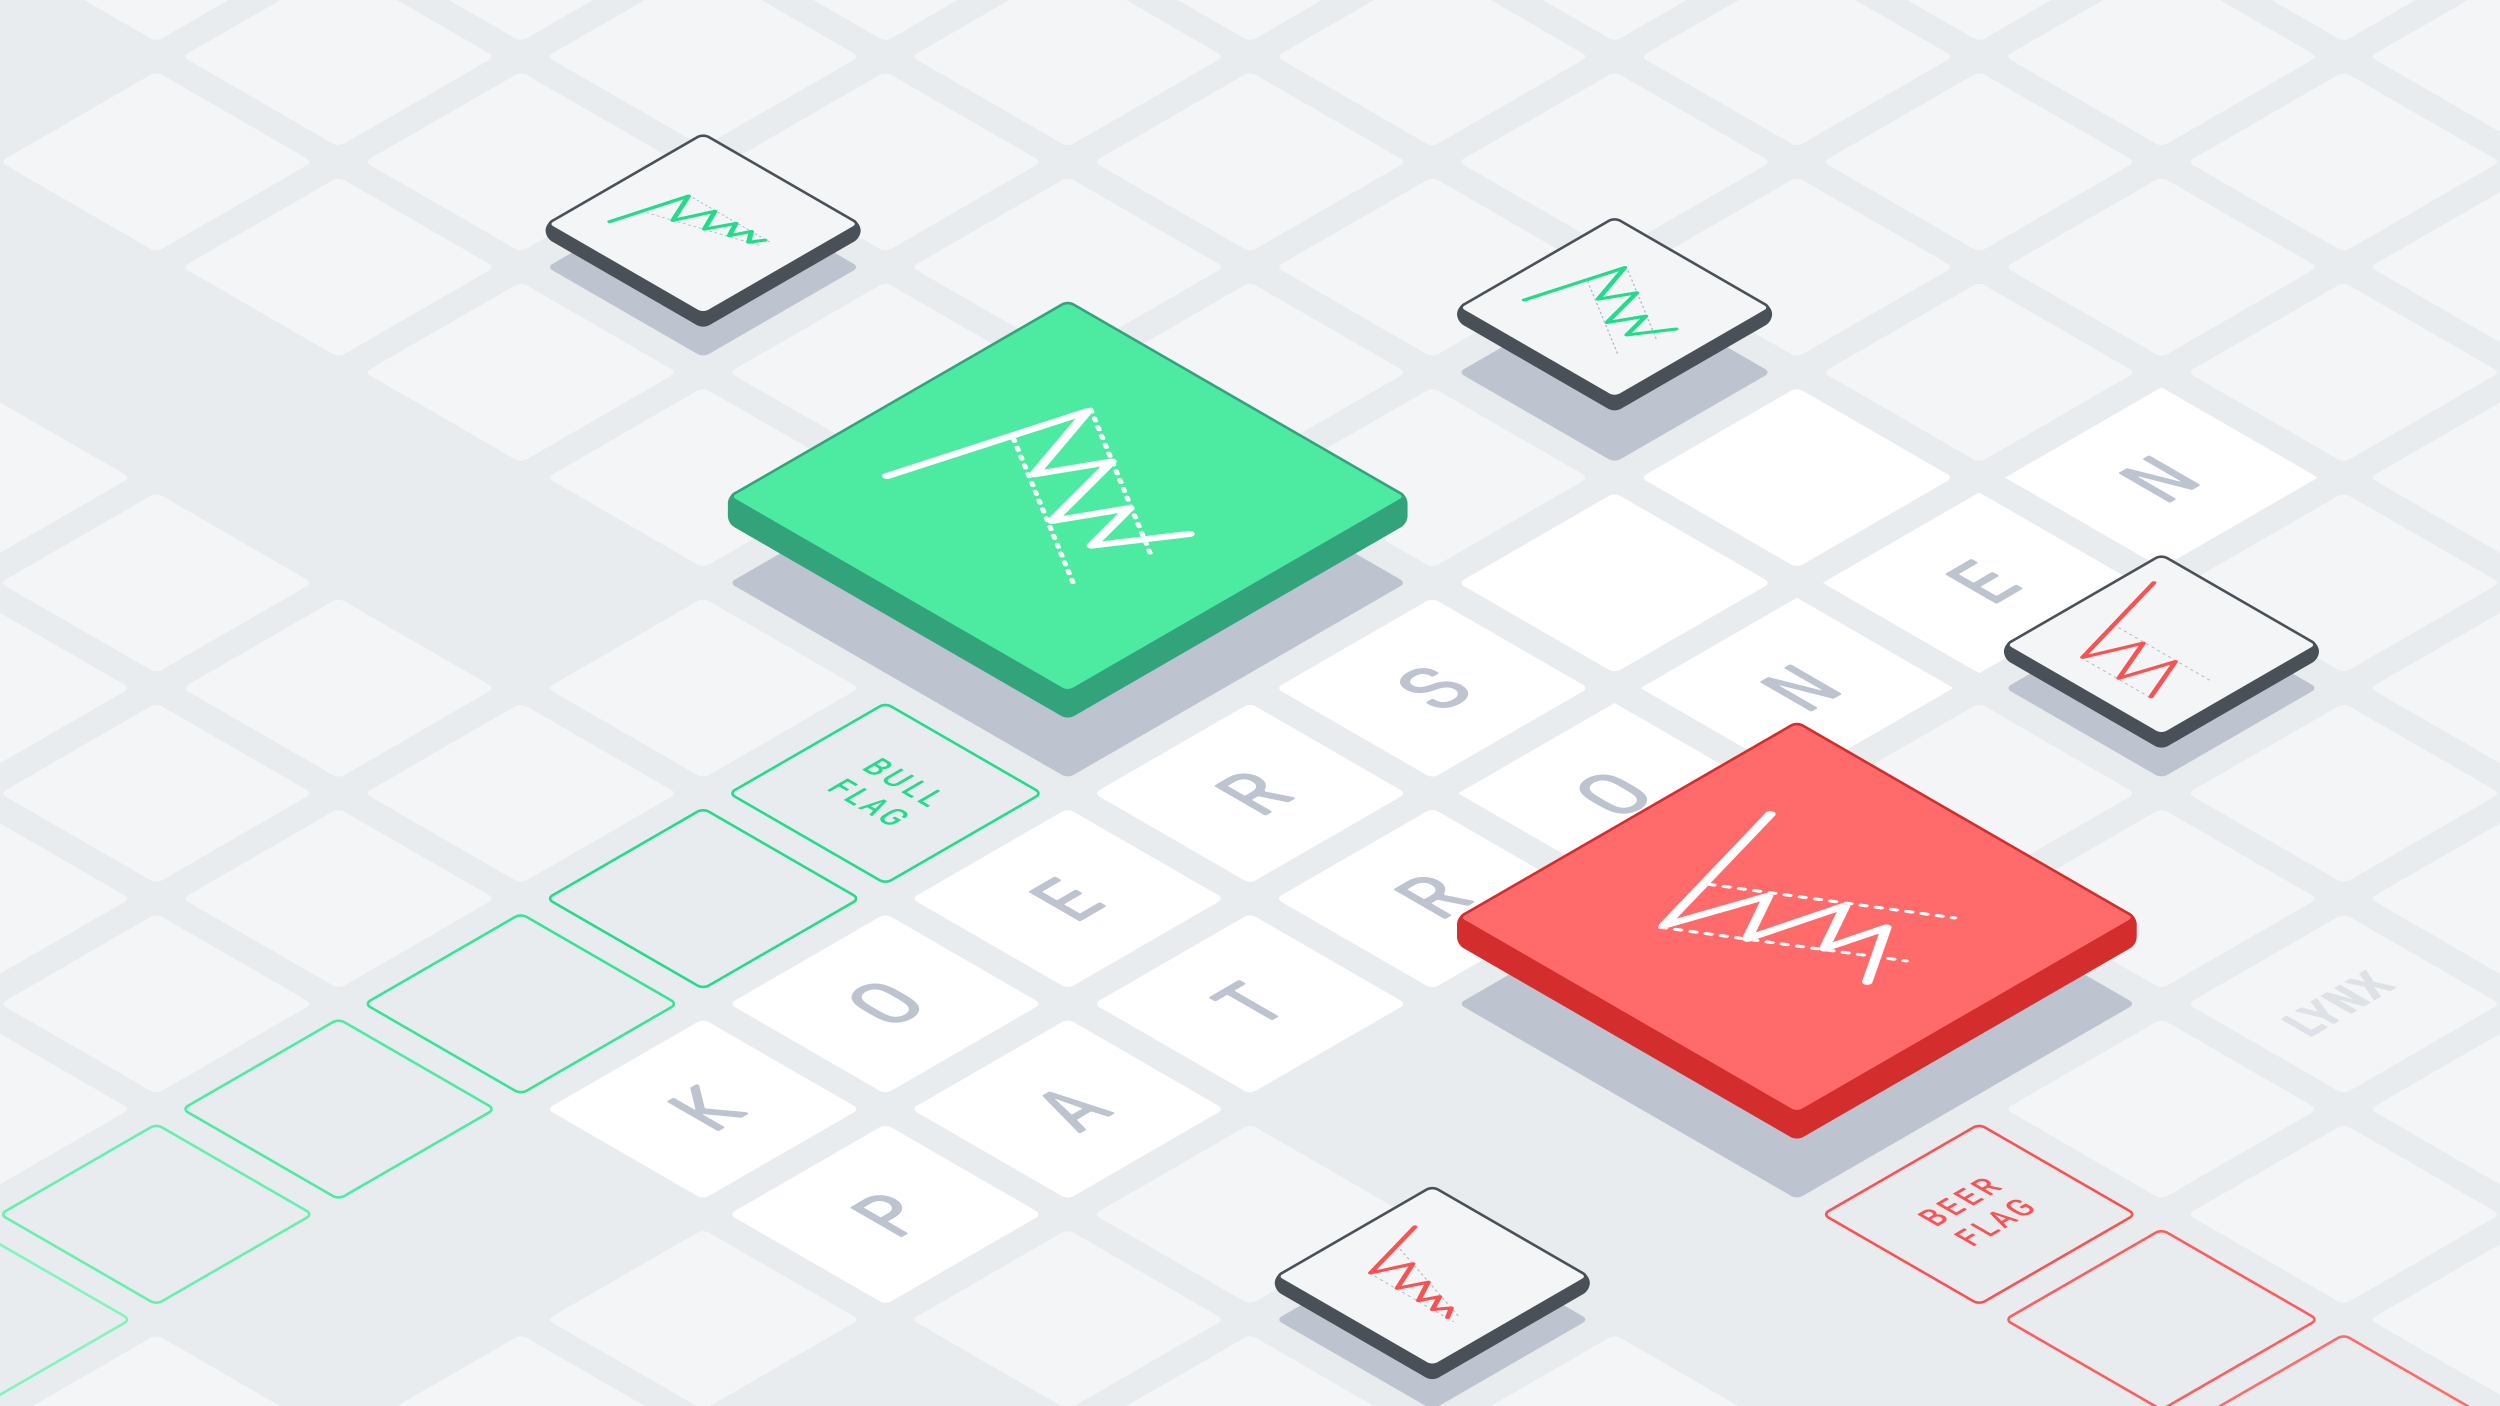 <svg xmlns="http://www.w3.org/2000/svg" xmlns:xlink="http://www.w3.org/1999/xlink" viewBox="0 0 1920 1080" xmlns:v="https://vecta.io/nano"><style><![CDATA[.P{isolation:isolate}.Z{fill:none}.a{stroke-miterlimit:10}.b{stroke-width:2}.c{fill:#f4f5f7}.d{fill:#fff}.e{fill:#adb5bd}.f{stroke:#495057}.g{fill:#bdc4d0}.h{fill:#22dc8a}.i{fill:#495057}.j{fill:#e9ecef}.k{fill:#fa5252}]]></style><path d="M-20-18.499h1960V1098.5H-20z" class="j"/><path d="M984.33,530.953c-2.381-1.375-2.381-3.625,0-5l111.34-64.282a9.606,9.606,0,0,1,8.66,0l111.34,64.282c2.382,1.375,2.382,3.625,0,5l-111.34,64.282a9.606,9.606,0,0,1-8.66,0Z" class="d"/><path d="M564.33,611.782c-2.381-1.375-2.381-3.625,0-5L675.67,542.5a9.606,9.606,0,0,1,8.66,0l111.34,64.282c2.382,1.375,2.382,3.625,0,5L684.33,676.064a9.606,9.606,0,0,1-8.66,0Z" stroke="#22dc8a" class="Z a b"/><path d="M424.33,530.953c-2.381-1.375-2.381-3.625,0-5l111.34-64.282a9.606,9.606,0,0,1,8.66,0l111.34,64.282c2.382,1.375,2.382,3.625,0,5L544.33,595.235a9.606,9.606,0,0,1-8.66,0Z" class="c"/><g class="j"><path d="M284.33 450.124c-2.381-1.375-2.381-3.625 0-5l111.34-64.282a9.606 9.606 0 0 1 8.66 0l111.34 64.282c2.382 1.375 2.382 3.625 0 5l-111.34 64.282a9.606 9.606 0 0 1-8.66 0zm-140-80.824c-2.381-1.375-2.381-3.625 0-5l111.34-64.282a9.606 9.606 0 0 1 8.66 0L375.67 364.3c2.382 1.375 2.382 3.625 0 5l-111.34 64.277a9.606 9.606 0 0 1-8.66 0zm-140-80.834c-2.381-1.375-2.381-3.625 0-5l111.34-64.282a9.606 9.606 0 0 1 8.66 0l111.34 64.282c2.382 1.375 2.382 3.625 0 5l-111.34 64.282a9.606 9.606 0 0 1-8.66 0zm-140-80.83c-2.381-1.375-2.381-3.625 0-5l111.34-64.282a9.606 9.606 0 0 1 8.66 0l111.34 64.282c2.382 1.375 2.382 3.625 0 5l-111.34 64.283a9.606 9.606 0 0 1-8.66 0zm980 565.804c-2.381-1.375-2.381-3.625 0-5l111.34-64.282a9.606 9.606 0 0 1 8.66 0l111.34 64.282c2.382 1.375 2.382 3.625 0 5l-111.34 64.282a9.606 9.606 0 0 1-8.66 0z"/><use xlink:href="#B"/><use xlink:href="#C"/><use xlink:href="#D"/><path d="M1404.33,1096.756c-2.381-1.375-2.381-3.625,0-5l111.34-64.282a9.606,9.606,0,0,1,8.66,0l111.34,64.282c2.382,1.375,2.382,3.625,0,5l-111.34,64.283a9.606,9.606,0,0,1-8.66,0Z"/></g><path d="M844.33,611.782c-2.381-1.375-2.381-3.625,0-5L955.67,542.5a9.606,9.606,0,0,1,8.66,0l111.34,64.282c2.382,1.375,2.382,3.625,0,5L964.33,676.064a9.606,9.606,0,0,1-8.66,0Z" class="d"/><path d="M424.33,692.611c-2.381-1.375-2.381-3.625,0-5l111.34-64.282a9.606,9.606,0,0,1,8.66,0l111.34,64.282c2.382,1.375,2.382,3.625,0,5L544.33,756.893a9.606,9.606,0,0,1-8.66,0Z" stroke="#22dc8a" class="Z a b"/><g class="c"><path d="M284.33 611.782c-2.381-1.375-2.381-3.625 0-5L395.67 542.5a9.606 9.606 0 0 1 8.66 0l111.34 64.282c2.382 1.375 2.382 3.625 0 5l-111.34 64.282a9.606 9.606 0 0 1-8.66 0zm-140-80.829c-2.381-1.375-2.381-3.625 0-5l111.34-64.282a9.606 9.606 0 0 1 8.66 0l111.34 64.282c2.382 1.375 2.382 3.625 0 5l-111.34 64.282a9.606 9.606 0 0 1-8.66 0zm-140-80.829c-2.381-1.375-2.381-3.625 0-5l111.34-64.282a9.606 9.606 0 0 1 8.66 0l111.34 64.282c2.382 1.375 2.382 3.625 0 5l-111.34 64.282a9.606 9.606 0 0 1-8.66 0zm-140-80.824c-2.381-1.375-2.381-3.625 0-5l111.34-64.282a9.606 9.606 0 0 1 8.66 0L95.67 364.3c2.382 1.375 2.382 3.625 0 5l-111.34 64.277a9.606 9.606 0 0 1-8.66 0z"/><use xlink:href="#E"/><path d="M844.33,935.1c-2.381-1.375-2.381-3.625,0-5l111.34-64.282a9.606,9.606,0,0,1,8.66,0L1075.67,930.1c2.382,1.375,2.382,3.625,0,5L964.33,999.38a9.606,9.606,0,0,1-8.66,0Z"/></g><use xlink:href="#D" x="-280" class="g"/><use xlink:href="#F" class="c"/><path d="M704.33,692.611c-2.381-1.375-2.381-3.625,0-5l111.34-64.282a9.606,9.606,0,0,1,8.66,0l111.34,64.282c2.382,1.375,2.382,3.625,0,5L824.33,756.893a9.606,9.606,0,0,1-8.66,0Z" class="d"/><path d="M284.33,773.44c-2.381-1.375-2.381-3.625,0-5l111.34-64.282a9.606,9.606,0,0,1,8.66,0L515.67,768.44c2.382,1.375,2.382,3.625,0,5L404.33,837.722a9.606,9.606,0,0,1-8.66,0Z" stroke="#37e495" class="Z a b"/><g class="c"><path d="M144.33 692.611c-2.381-1.375-2.381-3.625 0-5l111.34-64.282a9.606 9.606 0 0 1 8.66 0l111.34 64.282c2.382 1.375 2.382 3.625 0 5l-111.34 64.282a9.606 9.606 0 0 1-8.66 0zm-140-80.829c-2.381-1.375-2.381-3.625 0-5L115.67 542.5a9.606 9.606 0 0 1 8.66 0l111.34 64.282c2.382 1.375 2.382 3.625 0 5l-111.34 64.282a9.606 9.606 0 0 1-8.66 0zm-140-80.829c-2.381-1.375-2.381-3.625 0-5l111.34-64.282a9.606 9.606 0 0 1 8.66 0l111.34 64.282c2.382 1.375 2.382 3.625 0 5l-111.34 64.282a9.606 9.606 0 0 1-8.66 0z"/><use xlink:href="#G"/><use xlink:href="#D" x="-560"/><use xlink:href="#F" x="-280"/></g><path d="M564.33,773.44c-2.381-1.375-2.381-3.625,0-5l111.34-64.282a9.606,9.606,0,0,1,8.66,0L795.67,768.44c2.382,1.375,2.382,3.625,0,5L684.33,837.722a9.606,9.606,0,0,1-8.66,0Z" class="d"/><path d="M144.33,854.269c-2.381-1.375-2.381-3.625,0-5l111.34-64.282a9.606,9.606,0,0,1,8.66,0l111.34,64.282c2.382,1.375,2.382,3.625,0,5L264.33,918.551a9.606,9.606,0,0,1-8.66,0Z" stroke="#4deba1" class="Z a b"/><g class="c"><path d="M4.33 773.44c-2.381-1.375-2.381-3.625 0-5l111.34-64.282a9.606 9.606 0 0 1 8.66 0l111.34 64.282c2.382 1.375 2.382 3.625 0 5l-111.34 64.282a9.606 9.606 0 0 1-8.66 0zm-140-80.829c-2.381-1.375-2.381-3.625 0-5l111.34-64.282a9.606 9.606 0 0 1 8.66 0l111.34 64.282c2.382 1.375 2.382 3.625 0 5l-111.34 64.282a9.606 9.606 0 0 1-8.66 0z"/><use xlink:href="#D" x="-840"/></g><use xlink:href="#F" x="-560" class="j"/><path d="M424.33,854.269c-2.381-1.375-2.381-3.625,0-5l111.34-64.282a9.606,9.606,0,0,1,8.66,0l111.34,64.282c2.382,1.375,2.382,3.625,0,5L544.33,918.551a9.606,9.606,0,0,1-8.66,0Z" class="d"/><path d="M4.33,935.1c-2.381-1.375-2.381-3.625,0-5l111.34-64.282a9.606,9.606,0,0,1,8.66,0L235.67,930.1c2.382,1.375,2.382,3.625,0,5L124.33,999.38a9.606,9.606,0,0,1-8.66,0Z" stroke="#66f0ae" class="Z a b"/><g class="c"><path d="M-135.67,854.269c-2.381-1.375-2.381-3.625,0-5l111.34-64.282a9.606,9.606,0,0,1,8.66,0L95.67,849.269c2.382,1.375,2.382,3.625,0,5L-15.67,918.551a9.606,9.606,0,0,1-8.66,0Z"/><use xlink:href="#F" x="-840"/><use xlink:href="#F" x="-1120"/></g><use xlink:href="#D" x="-1400" stroke="#80f5bc" class="Z a b"/><g class="d"><use xlink:href="#H"/><use xlink:href="#I"/></g><g class="c"><path d="M704.33 530.953c-2.381-1.375-2.381-3.625 0-5l111.34-64.282a9.606 9.606 0 0 1 8.66 0l111.34 64.282c2.382 1.375 2.382 3.625 0 5l-111.34 64.282a9.606 9.606 0 0 1-8.66 0zm-140-80.829c-2.381-1.375-2.381-3.625 0-5l111.34-64.282a9.606 9.606 0 0 1 8.66 0l111.34 64.282c2.382 1.375 2.382 3.625 0 5l-111.34 64.282a9.606 9.606 0 0 1-8.66 0zm-140-80.824c-2.381-1.375-2.381-3.625 0-5l111.34-64.282a9.606 9.606 0 0 1 8.66 0L655.67 364.3c2.382 1.375 2.382 3.625 0 5l-111.34 64.277a9.606 9.606 0 0 1-8.66 0zm-140-80.835c-2.381-1.375-2.381-3.625 0-5l111.34-64.282a9.606 9.606 0 0 1 8.66 0l111.34 64.282c2.382 1.375 2.382 3.625 0 5l-111.34 64.282a9.606 9.606 0 0 1-8.66 0zm-140-80.829c-2.381-1.375-2.381-3.625 0-5l111.34-64.282a9.606 9.606 0 0 1 8.66 0l111.34 64.282c2.382 1.375 2.382 3.625 0 5l-111.34 64.282a9.606 9.606 0 0 1-8.66 0zm-140-80.829c-2.381-1.375-2.381-3.625 0-5l111.34-64.282a9.606 9.606 0 0 1 8.66 0l111.34 64.282c2.382 1.375 2.382 3.625 0 5l-111.34 64.282a9.606 9.606 0 0 1-8.66 0z"/><use xlink:href="#J"/><use xlink:href="#B" x="280"/></g><g class="Z a b"><use xlink:href="#C" x="280" stroke="#fa5252"/><use xlink:href="#D" x="280" stroke="#fc5e5e"/><use xlink:href="#F" x="560" stroke="#ff6b6b"/></g><use xlink:href="#K" class="d"/><path d="M844.33 450.124c-2.381-1.375-2.381-3.625 0-5l111.34-64.282a9.606 9.606 0 0 1 8.66 0l111.34 64.282c2.382 1.375 2.382 3.625 0 5l-111.34 64.282a9.606 9.606 0 0 1-8.66 0zm-140-80.83c-2.381-1.375-2.381-3.625 0-5l111.34-64.282a9.606 9.606 0 0 1 8.66 0l111.34 64.282c2.382 1.375 2.382 3.625 0 5l-111.34 64.282a9.606 9.606 0 0 1-8.66 0zm-140-80.829c-2.381-1.375-2.381-3.625 0-5l111.34-64.282a9.606 9.606 0 0 1 8.66 0l111.34 64.282c2.382 1.375 2.382 3.625 0 5l-111.34 64.282a9.606 9.606 0 0 1-8.66 0z" class="c"/><path d="M424.33,207.636c-2.381-1.375-2.381-3.625,0-5l111.34-64.282a9.606,9.606,0,0,1,8.66,0l111.34,64.282c2.382,1.375,2.382,3.625,0,5L544.33,271.918a9.606,9.606,0,0,1-8.66,0Z" class="g"/><g class="c"><path d="M284.33 126.807c-2.381-1.375-2.381-3.625 0-5l111.34-64.282a9.606 9.606 0 0 1 8.66 0l111.34 64.282c2.382 1.375 2.382 3.625 0 5l-111.34 64.282a9.606 9.606 0 0 1-8.66 0zm-140-80.829c-2.381-1.375-2.381-3.625 0-5L255.67-23.3a9.606 9.606 0 0 1 8.66 0l111.34 64.278c2.382 1.375 2.382 3.625 0 5L264.33 110.26a9.606 9.606 0 0 1-8.66 0zm-140-80.829c-2.381-1.375-2.381-3.625 0-5l111.34-64.282a9.606 9.606 0 0 1 8.66 0l111.34 64.282c2.382 1.375 2.382 3.625 0 5L124.33 29.431a9.606 9.606 0 0 1-8.66 0zm1120 646.633c-2.381-1.375-2.381-3.625 0-5l111.34-64.282a9.606 9.606 0 0 1 8.66 0l111.34 64.282c2.382 1.375 2.382 3.625 0 5l-111.34 64.282a9.606 9.606 0 0 1-8.66 0z"/><use xlink:href="#H" x="280"/><use xlink:href="#J" x="280"/><use xlink:href="#B" x="560"/><use xlink:href="#C" x="560"/><use xlink:href="#D" x="560"/></g><use xlink:href="#G" class="d"/><g class="c"><use xlink:href="#K" x="-280"/><path d="M844.33 288.465c-2.381-1.375-2.381-3.625 0-5l111.34-64.282a9.606 9.606 0 0 1 8.66 0l111.34 64.282c2.382 1.375 2.382 3.625 0 5l-111.34 64.282a9.606 9.606 0 0 1-8.66 0zm-140-80.829c-2.381-1.375-2.381-3.625 0-5l111.34-64.282a9.606 9.606 0 0 1 8.66 0l111.34 64.282c2.382 1.375 2.382 3.625 0 5l-111.34 64.282a9.606 9.606 0 0 1-8.66 0zm-140-80.829c-2.381-1.375-2.381-3.625 0-5l111.34-64.282a9.606 9.606 0 0 1 8.66 0l111.34 64.282c2.382 1.375 2.382 3.625 0 5l-111.34 64.282a9.606 9.606 0 0 1-8.66 0zm-140-80.829c-2.381-1.375-2.381-3.625 0-5L535.67-23.3a9.606 9.606 0 0 1 8.66 0l111.34 64.278c2.382 1.375 2.382 3.625 0 5L544.33 110.26a9.606 9.606 0 0 1-8.66 0zm-140-80.829c-2.381-1.375-2.381-3.625 0-5l111.34-64.282a9.606 9.606 0 0 1 8.66 0l111.34 64.282c2.382 1.375 2.382 3.625 0 5L404.33 29.431a9.606 9.606 0 0 1-8.66 0z"/><use xlink:href="#L"/><path d="M1404.33,611.781c-2.381-1.375-2.381-3.625,0-5L1515.67,542.5a9.606,9.606,0,0,1,8.66,0l111.34,64.281c2.382,1.375,2.382,3.625,0,5l-111.34,64.283a9.606,9.606,0,0,1-8.66,0Z"/><use xlink:href="#H" x="560"/><use xlink:href="#J" x="560"/><use xlink:href="#B" x="840"/></g><g class="d"><use xlink:href="#I" x="280"/><use xlink:href="#E"/></g><use xlink:href="#M" class="g"/><g class="c"><use xlink:href="#N"/><path d="M844.33 126.807c-2.381-1.375-2.381-3.625 0-5l111.34-64.282a9.606 9.606 0 0 1 8.66 0l111.34 64.282c2.382 1.375 2.382 3.625 0 5l-111.34 64.282a9.606 9.606 0 0 1-8.66 0zm-140-80.829c-2.381-1.375-2.381-3.625 0-5L815.67-23.3a9.606 9.606 0 0 1 8.66 0l111.34 64.278c2.382 1.375 2.382 3.625 0 5L824.33 110.26a9.606 9.606 0 0 1-8.66 0zm-140-80.829c-2.381-1.375-2.381-3.625 0-5l111.34-64.282a9.606 9.606 0 0 1 8.66 0l111.34 64.282c2.382 1.375 2.382 3.625 0 5L684.33 29.431a9.606 9.606 0 0 1-8.66 0z"/></g><use xlink:href="#L" x="280" class="g"/><path d="M1684.33 611.781c-2.381-1.375-2.381-3.625 0-5l111.34-64.281a9.606 9.606 0 0 1 8.66 0l111.34 64.282c2.382 1.375 2.382 3.625 0 5l-111.34 64.282a9.606 9.606 0 0 1-8.66 0zm140 80.829c-2.381-1.375-2.381-3.625 0-5l111.34-64.282a9.606 9.606 0 0 1 8.66 0l111.34 64.282c2.382 1.375 2.382 3.625 0 5l-111.34 64.283a9.606 9.606 0 0 1-8.66 0z" class="c"/><path d="M844.33,773.439c-2.381-1.375-2.381-3.625,0-5l111.34-64.282a9.606,9.606,0,0,1,8.66,0l111.34,64.282c2.382,1.375,2.382,3.625,0,5L964.33,837.721a9.606,9.606,0,0,1-8.66,0Z" class="d"/><g class="c"><use xlink:href="#N" x="280"/><use xlink:href="#O"/><path d="M984.33 45.978c-2.381-1.375-2.381-3.625 0-5L1095.67-23.3a9.606 9.606 0 0 1 8.66 0l111.34 64.282c2.382 1.375 2.382 3.625 0 5l-111.34 64.278a9.606 9.606 0 0 1-8.66 0zm-140-80.829c-2.381-1.375-2.381-3.625 0-5l111.34-64.282a9.606 9.606 0 0 1 8.66 0l111.34 64.282c2.382 1.375 2.382 3.625 0 5L964.33 29.431a9.606 9.606 0 0 1-8.66 0z"/><use xlink:href="#K" x="280"/><use xlink:href="#I" x="560"/><use xlink:href="#L" x="560"/></g><path d="M984.33,692.61c-2.381-1.375-2.381-3.625,0-5l111.34-64.282a9.606,9.606,0,0,1,8.66,0l111.34,64.282c2.382,1.375,2.382,3.625,0,5l-111.34,64.282a9.606,9.606,0,0,1-8.66,0Z" class="d"/><g class="c"><use xlink:href="#O" x="280"/><path d="M1404.33 288.466c-2.381-1.375-2.381-3.625 0-5l111.34-64.282a9.606 9.606 0 0 1 8.66 0l111.34 64.282c2.382 1.375 2.382 3.625 0 5l-111.34 64.282a9.606 9.606 0 0 1-8.66 0zm140-80.829c-2.381-1.375-2.381-3.625 0-5l111.34-64.282a9.606 9.606 0 0 1 8.66 0l111.34 64.282c2.382 1.375 2.382 3.625 0 5l-111.34 64.282a9.606 9.606 0 0 1-8.66 0zm-280-161.659c-2.381-1.375-2.381-3.625 0-5L1375.67-23.3a9.606 9.606 0 0 1 8.66 0l111.34 64.282c2.382 1.375 2.382 3.625 0 5l-111.34 64.278a9.606 9.606 0 0 1-8.66 0zm-140-80.83c-2.381-1.375-2.381-3.625 0-5l111.34-64.282a9.606 9.606 0 0 1 8.66 0l111.34 64.282c2.382 1.375 2.382 3.625 0 5L1244.33 29.43a9.606 9.606 0 0 1-8.66 0z"/><use xlink:href="#M" x="560"/><use xlink:href="#K" x="560"/><use xlink:href="#O" x="560"/><path d="M1544.33 45.977c-2.381-1.375-2.381-3.625 0-5L1655.67-23.3a9.606 9.606 0 0 1 8.66 0l111.34 64.282c2.382 1.375 2.382 3.625 0 5l-111.34 64.282a9.606 9.606 0 0 1-8.66 0zm-140-80.829c-2.381-1.375-2.381-3.625 0-5l111.34-64.282a9.606 9.606 0 0 1 8.66 0l111.34 64.282c2.382 1.375 2.382 3.625 0 5L1524.33 29.43a9.606 9.606 0 0 1-8.66 0zm420 242.487c-2.381-1.375-2.381-3.625 0-5l111.34-64.281a9.606 9.606 0 0 1 8.66 0l111.34 64.281c2.382 1.375 2.382 3.625 0 5l-111.34 64.283a9.606 9.606 0 0 1-8.66 0zm0-161.658c-2.381-1.375-2.381-3.625 0-5L1935.67-23.3a9.606 9.606 0 0 1 8.66 0l111.34 64.282c2.382 1.375 2.382 3.625 0 5l-111.34 64.282a9.606 9.606 0 0 1-8.66 0zm-140-80.829c-2.381-1.375-2.381-3.625 0-5l111.34-64.282a9.606 9.606 0 0 1 8.66 0l111.34 64.282c2.382 1.375 2.382 3.625 0 5L1804.33 29.43a9.606 9.606 0 0 1-8.66 0z"/></g><path d="M1124.33 773.44c-2.381-1.375-2.381-3.625 0-5l251.34-145.111a9.606 9.606 0 0 1 8.66 0l251.34 145.111c2.382 1.375 2.382 3.625 0 5l-251.34 145.111a9.606 9.606 0 0 1-8.66 0zm-560-323.316c-2.381-1.375-2.381-3.625 0-5l251.34-145.111a9.606 9.606 0 0 1 8.66 0l251.34 145.111c2.382 1.375 2.382 3.625 0 5L824.33 595.235a9.606 9.606 0 0 1-8.66 0z" class="g"/><use xlink:href="#P" class="i"/><use xlink:href="#P" class="Z a b f"/><use xlink:href="#Q" class="c"/><use xlink:href="#Q" class="Z a b f"/><path d="M1272.32 259.884c.065.155-.1.31-.367.347a.765.765 0 0 1-.471-.08.308.308 0 0 1-.135-.138l-.464-1.128c-.065-.155.1-.31.367-.346a.765.765 0 0 1 .471.079.308.308 0 0 1 .135.138zm-2.793-6.764c.064.155-.1.309-.368.346a.783.783 0 0 1-.472-.08.292.292 0 0 1-.133-.137l-.465-1.128c-.064-.155.1-.31.367-.347a.763.763 0 0 1 .467.077.3.3 0 0 1 .133.137zm-1.4-3.388c.07.159-.1.317-.374.35a.76.76 0 0 1-.466-.076.3.3 0 0 1-.133-.137l-.465-1.128c-.064-.155.107-.314.374-.351a.76.76 0 0 1 .466.077.3.3 0 0 1 .133.137zm-1.4-3.38c.064.155-.1.31-.368.346a.76.76 0 0 1-.466-.076.3.3 0 0 1-.133-.137l-.465-1.128c-.064-.155.1-.31.368-.347a.753.753 0 0 1 .466.077.3.3 0 0 1 .133.137zm-2.458-4.726a.76.76 0 0 1 .466.077.369.369 0 0 1 .058.04 3.153 3.153 0 0 0-.588-.1zm-.336-2.038c.064.155-.1.309-.367.346a.763.763 0 0 1-.467-.076.308.308 0 0 1-.133-.138l-.464-1.128c-.065-.154.093-.313.367-.346a.753.753 0 0 1 .466.077.292.292 0 0 1 .133.137zm-1.394-3.388c.065.155-.106.313-.373.35a.756.756 0 0 1-.467-.077.3.3 0 0 1-.133-.137l-.464-1.128c-.071-.158.093-.313.367-.354a.8.8 0 0 1 .473.08.308.308 0 0 1 .133.138zm-1.4-3.376c.065.154-.1.309-.367.346a.755.755 0 0 1-.468-.078.323.323 0 0 1-.138-.139l-.464-1.128c-.065-.155.1-.31.367-.347a.793.793 0 0 1 .473.08.308.308 0 0 1 .133.138zm-2.793-6.765c.064.155-.1.31-.368.347a.838.838 0 0 1-.15.007l.47-.469zm-1.394-3.384c.058.159-.106.314-.374.351a.8.8 0 0 1-.472-.08.3.3 0 0 1-.133-.138l-.465-1.128c-.064-.155.1-.309.367-.346a.768.768 0 0 1 .472.076.3.3 0 0 1 .134.141zm-4.2-10.148c.064.155-.1.31-.367.347a.751.751 0 0 1-.467-.072.287.287 0 0 1-.133-.142l-.471-1.124c-.064-.155.107-.314.374-.35a.76.76 0 0 1 .466.076.3.3 0 0 1 .133.137zm-1.394-3.384c.058.159-.106.314-.373.351a.763.763 0 0 1-.467-.077.306.306 0 0 1-.133-.137l-.464-1.128c-.065-.155.094-.314.367-.347a.76.76 0 0 1 .466.077.292.292 0 0 1 .133.137zm-1.4-3.38c.065.155-.1.31-.367.347-.032 0-.063.007-.094.008l.081-.1c.376-.443.225-.973-.383-1.324l-.045-.025a2.317 2.317 0 0 0-.469-.193.653.653 0 0 1 .207-.061.786.786 0 0 1 .473.08.3.3 0 0 1 .133.137zm-10.138 58.666c.064.155-.094.314-.367.347a.773.773 0 0 1-.47-.075.288.288 0 0 1-.13-.139l-.471-1.124c-.058-.159.107-.314.374-.351a.76.76 0 0 1 .466.077.3.3 0 0 1 .133.137zm-1.394-3.384c.058.159-.106.314-.373.35a.756.756 0 0 1-.467-.076.306.306 0 0 1-.133-.137l-.464-1.128c-.065-.155.1-.31.367-.347a.775.775 0 0 1 .47.075.281.281 0 0 1 .129.139zm-1.4-3.38c.065.155-.1.31-.367.347a.753.753 0 0 1-.467-.072.284.284 0 0 1-.132-.142l-.471-1.125c-.065-.154.106-.313.373-.35a.763.763 0 0 1 .467.077.3.3 0 0 1 .133.137zm-1.393-3.384c.058.159-.107.313-.374.35a.76.76 0 0 1-.466-.076.3.3 0 0 1-.133-.137l-.465-1.128c-.064-.155.094-.314.367-.347a.756.756 0 0 1 .467.077.3.3 0 0 1 .133.137zm-1.4-3.381c.064.155-.1.31-.368.346a.761.761 0 0 1-.474-.073.3.3 0 0 1-.131-.137l-.465-1.128c-.071-.158.1-.317.367-.354a.8.8 0 0 1 .473.08.3.3 0 0 1 .133.138zm-2.794-6.763c.064.155-.1.309-.374.35a.772.772 0 0 1-.471-.079.3.3 0 0 1-.134-.139l-.465-1.128c-.064-.154.106-.313.374-.35a.772.772 0 0 1 .471.079.307.307 0 0 1 .134.139zm-1.4-3.381c.064.155-.1.31-.367.347a.772.772 0 0 1-.471-.079.3.3 0 0 1-.135-.139l-.465-1.128c-.064-.154.1-.309.368-.346a.755.755 0 0 1 .468.078.315.315 0 0 1 .137.139zm-1.394-3.383c.065.154-.1.309-.373.35a.8.8 0 0 1-.473-.08.3.3 0 0 1-.133-.138l-.465-1.128c-.064-.155.107-.313.374-.35a.753.753 0 0 1 .466.077.292.292 0 0 1 .133.137zm-2.8-6.768c.065.154-.106.313-.373.35a.756.756 0 0 1-.467-.077.3.3 0 0 1-.133-.137l-.464-1.128c-.065-.155.1-.31.373-.35a.763.763 0 0 1 .467.076.308.308 0 0 1 .133.138v.01l.429 1.043zm-1.4-3.381c.065.155-.1.31-.367.347a.753.753 0 0 1-.466-.077.292.292 0 0 1-.133-.137l-.465-1.128c-.064-.155.1-.31.367-.346a.763.763 0 0 1 .467.076.306.306 0 0 1 .133.137zm-1.393-3.384c.064.155-.107.314-.374.351a.76.76 0 0 1-.466-.077.292.292 0 0 1-.133-.137l-.465-1.128c-.064-.155.094-.313.374-.35a.76.76 0 0 1 .466.076.3.3 0 0 1 .133.137zm-1.4-3.38c.064.155-.1.31-.368.347a.76.76 0 0 1-.466-.077.3.3 0 0 1-.133-.137l-.465-1.128c-.07-.159.094-.313.361-.35a.786.786 0 0 1 .473.08.3.3 0 0 1 .133.137zm-1.394-3.384c.064.155-.106.314-.374.35a.762.762 0 0 1-.468-.077.317.317 0 0 1-.137-.14l-.423-1.027-.042-.1c-.064-.155.1-.31.367-.347a.771.771 0 0 1 .479.077.377.377 0 0 1 .1.079.236.236 0 0 1 .035.058z" class="e"/><g class="P"><g class="e"><path d="M1254.152 215.908c.058.158-.1.317-.374.35a.76.76 0 0 1-.466-.077.3.3 0 0 1-.133-.137l-.465-1.128c-.064-.155.1-.31.368-.347a.763.763 0 0 1 .469.076.278.278 0 0 1 .13.138zm1.394 3.383c.07.159-.094.314-.368.347a.77.77 0 0 1-.469-.075.283.283 0 0 1-.13-.139l-.471-1.124c-.058-.159.107-.313.374-.35a.76.76 0 0 1 .466.076.3.3 0 0 1 .133.138z"/></g><path d="M1249.15 204.672c.653.376.8.906.428 1.349l-18.478 21.922 25.419-4.2a3.115 3.115 0 0 1 1.972.3c.661.482.721.994.316 1.4l-.509.508-.47.469-19.437 19.38 24.975-4.129a3.422 3.422 0 0 1 .839-.031 3.153 3.153 0 0 1 .588.1 2.367 2.367 0 0 1 .545.224c.654.478.72.994.315 1.4l-12.232 12.19 33.209-3.973a3.054 3.054 0 0 1 1.825.315 1.191 1.191 0 0 1 .548.584c.22.627-.464 1.239-1.545 1.371l-16.794 2.008-.986.118-19.831 2.372a3.059 3.059 0 0 1-1.818-.316c-.675-.514-.716-1.008-.317-1.4l11.979-11.947-24.974 4.128a3.1 3.1 0 0 1-1.963-.3c-.384-.269-.52-.46-.568-.658.546-.028.711-.183.647-.337l-.234-.568 20.252-20.193-24.974 4.128a3.12 3.12 0 0 1-1.962-.3l-.53-1.106a.928.928 0 0 1 .141-.228l17.656-20.934-23.424 7.565a.773.773 0 0 0-.577-.156c-.267.037-.431.192-.367.347l-47.14 15.339a3.181 3.181 0 0 1-2.394-.2 1.506 1.506 0 0 1-.332-.253c-.538-.56-.192-1.265.773-1.574l77.08-24.9a3.3 3.3 0 0 1 1.88-.02 2.317 2.317 0 0 1 .469.206z" class="h"/></g><path d="M1270.927 256.5c.064.155-.1.31-.374.35a.772.772 0 0 1-.471-.079.308.308 0 0 1-.135-.138l-.269-.654.986-.118zm-11.181-27.06c.064.154-.107.313-.374.35a.772.772 0 0 1-.471-.079.31.31 0 0 1-.135-.139l-.464-1.128c-.065-.154.1-.309.367-.346a.764.764 0 0 1 .472.074.3.3 0 0 1 .134.143zm-17.126 41.76c.064.155-.1.31-.367.347a.765.765 0 0 1-.471-.08.3.3 0 0 1-.135-.138l-.471-1.124c-.058-.159.106-.313.374-.35a.762.762 0 0 1 .468.077.317.317 0 0 1 .137.14zm-1.394-3.387c.065.155-.106.314-.373.35a.786.786 0 0 1-.473-.08.3.3 0 0 1-.133-.137l-.465-1.128c-.064-.155.1-.31.368-.347a.753.753 0 0 1 .467.072.294.294 0 0 1 .132.142zm-8.393-20.292c.064.154-.1.309-.368.346a.836.836 0 0 1-.279-.009.631.631 0 0 1-.189-.068.322.322 0 0 1-.137-.14l-.465-1.128c-.064-.155.1-.31.367-.347a.772.772 0 0 1 .471.079.3.3 0 0 1 .135.139l.231.56zm-5.594-13.532c.071.158-.094.313-.367.346a.763.763 0 0 1-.467-.076.308.308 0 0 1-.133-.138l-.464-1.128c-.065-.155.1-.309.367-.346a.76.76 0 0 1 .466.076.3.3 0 0 1 .133.138z" class="e"/><use xlink:href="#R" class="i"/><use xlink:href="#R" class="Z a b f"/><use xlink:href="#S" class="c"/><use xlink:href="#S" class="Z a b f"/><path d="M586.177 183.04a.771.771 0 0 1 .7 0l.41.237c-.1 0-.2.012-.3.025l-.863.114c-.14-.116-.124-.272.053-.376zm-1.426-1.227c.2.114.206.3.009.409a.786.786 0 0 1-.713 0l-1.066-.616c-.192-.11-.193-.295 0-.409a.771.771 0 0 1 .7 0zm-3.192-1.843c.2.114.205.295.009.409a.786.786 0 0 1-.713 0l-1.066-.616c-.192-.11-.193-.3 0-.409a.768.768 0 0 1 .7 0zm-6.385-3.687c.2.115.206.3.009.41a.786.786 0 0 1-.713 0l-1.066-.616a.216.216 0 0 1 0-.409.768.768 0 0 1 .7 0zm-3.192-1.843c.2.115.205.3.009.41a.786.786 0 0 1-.713 0l-1.066-.616a.216.216 0 0 1 0-.409.768.768 0 0 1 .7 0zm-3.192-1.84c.2.115.205.295.008.409a.778.778 0 0 1-.712 0l-1.067-.615a.454.454 0 0 1-.058-.041l.2-.368.032-.065a.773.773 0 0 1 .528.065zm-4.959-2.461a.765.765 0 0 1 .7 0l.577.332a3.342 3.342 0 0 0-.447.051l-.671.12-.163-.094a.216.216 0 0 1 .004-.409zm-1.426-1.228c.2.114.205.295.009.409a.78.78 0 0 1-.713 0l-1.066-.615a.216.216 0 0 1 0-.409.765.765 0 0 1 .7 0zm-3.192-1.843c.2.114.205.295.008.409a.784.784 0 0 1-.712 0l-1.067-.615a.217.217 0 0 1 0-.41.771.771 0 0 1 .7 0zm-3.193-1.843c.2.114.206.3.009.409a.786.786 0 0 1-.713 0l-1.066-.615a.217.217 0 0 1 0-.41.771.771 0 0 1 .7 0zm-8.151-4.302a.771.771 0 0 1 .7 0l.311.18a3.159 3.159 0 0 0-.551.071l-.526.114c-.126-.111-.103-.265.066-.365zm-4.618-3.07c.2.114.205.294.009.409a.786.786 0 0 1-.713 0l-1.066-.616c-.192-.11-.193-.295 0-.409a.768.768 0 0 1 .7 0zm-3.192-1.844c.2.115.205.3.008.41a.784.784 0 0 1-.712 0l-1.067-.616a.217.217 0 0 1 0-.409.77.77 0 0 1 .7 0zm43.05 32.424a.711.711 0 0 1-.674.126l-1.339-.391a.616.616 0 0 1-.132-.054c-.147-.085-.189-.219-.093-.333a.7.7 0 0 1 .668-.129l1.345.387a.6.6 0 0 1 .128.055c.152.087.198.22.097.339zm-4.122-1.505c.147.085.189.218.093.333a.69.69 0 0 1-.668.129l-1.344-.39-.038-.012 1.534-.2.291.085a.6.6 0 0 1 .132.055zm-6.173-1.484a.523.523 0 0 1 .339-.153l-.132.534a.6.6 0 0 1-.114-.048c-.147-.085-.189-.219-.093-.333zm-1.884-.853c.147.085.189.218.093.333a.709.709 0 0 1-.674.133l-1.339-.391a.569.569 0 0 1-.132-.055c-.149-.085-.2-.221-.1-.336a.716.716 0 0 1 .674-.125l1.345.387a.616.616 0 0 1 .133.054zm-4.03-1.168c.149.086.2.222.1.336a.72.72 0 0 1-.674.125l-1.345-.387a.544.544 0 0 1-.124-.053c-.149-.085-.2-.219-.094-.337a.7.7 0 0 1 .667-.129l1.339.39a.6.6 0 0 1 .131.055zm-4.034-1.17c.149.086.2.218.1.334a.706.706 0 0 1-.674.133l-1.339-.391a.569.569 0 0 1-.132-.055.287.287 0 0 1-.143-.163l.058-.011 1-.19 1.008.29a.573.573 0 0 1 .122.053zm-4.751-1.394a.777.777 0 0 0 .242.71.611.611 0 0 1-.094-.022l-1.345-.387a.573.573 0 0 1-.125-.053c-.149-.086-.2-.218-.1-.334a.706.706 0 0 1 .674-.132zm-3.306-.943c.148.086.2.219.093.338a.7.7 0 0 1-.667.129l-1.339-.391a.6.6 0 0 1-.135-.056c-.15-.087-.192-.22-.1-.335a.708.708 0 0 1 .674-.125l1.345.387a.573.573 0 0 1 .129.053zm-4.028-1.167c.149.086.193.221.093.332a.691.691 0 0 1-.668.129l-1.345-.387a.569.569 0 0 1-.132-.054c-.147-.085-.189-.218-.093-.333a.712.712 0 0 1 .674-.132l1.339.39a.616.616 0 0 1 .132.055zm-4.033-1.172c.149.087.195.223.1.34a.7.7 0 0 1-.667.129l-1.339-.391a.6.6 0 0 1-.135-.056c-.15-.087-.192-.22-.1-.335a.708.708 0 0 1 .674-.125l1.345.387a.611.611 0 0 1 .122.051zm-8.048-2.33c.147.085.189.218.093.333a.7.7 0 0 1-.668.129l-1.345-.387a.724.724 0 0 1-.128-.055c-.151-.088-.2-.221-.1-.34a.706.706 0 0 1 .673-.125l1.339.391a.551.551 0 0 1 .136.054zm-4.04-1.173c.15.087.2.221.1.333a.7.7 0 0 1-.673.133l-1.339-.391a.577.577 0 0 1-.133-.054c-.148-.086-.193-.221-.092-.333a.694.694 0 0 1 .667-.129l1.345.387a.612.612 0 0 1 .125.054zm-4.022-1.164c.147.085.189.218.093.333a.7.7 0 0 1-.668.129l-1.351-.391a.691.691 0 0 1-.125-.053c-.149-.086-.2-.219-.1-.334a.717.717 0 0 1 .674-.133l1.345.395a.569.569 0 0 1 .132.054zm-4.038-1.173c.15.086.2.221.093.337a.7.7 0 0 1-.668.129l-1.338-.391a.559.559 0 0 1-.133-.054c-.148-.086-.193-.221-.092-.333a.7.7 0 0 1 .667-.129l1.345.387a.637.637 0 0 1 .126.054zm-4.019-1.164c.147.085.188.218.093.333a.708.708 0 0 1-.668.129l-1.351-.391a.576.576 0 0 1-.132-.054c-.147-.085-.189-.219-.093-.333a.723.723 0 0 1 .674-.133l1.345.394a.616.616 0 0 1 .132.055zm-8.058-2.337c.147.084.189.218.094.333a.724.724 0 0 1-.674.132l-1.345-.394a.576.576 0 0 1-.132-.054c-.147-.085-.189-.219-.093-.333a.689.689 0 0 1 .667-.129l1.352.39a.587.587 0 0 1 .131.055zm-4.034-1.169c.149.086.193.221.093.333a.7.7 0 0 1-.668.129l-1.345-.387a.573.573 0 0 1-.125-.053c-.15-.087-.2-.222-.093-.338a.7.7 0 0 1 .667-.129l1.339.391a.616.616 0 0 1 .132.054zm-4.029-1.167c.148.085.2.218.1.333a.715.715 0 0 1-.673.133l-1.345-.394a.576.576 0 0 1-.132-.054c-.147-.085-.189-.219-.093-.333a.689.689 0 0 1 .667-.129l1.351.39a.612.612 0 0 1 .125.054zm-8.06-2.341c.152.087.2.22.1.339a.709.709 0 0 1-.674.125l-1.339-.39a.586.586 0 0 1-.131-.054c-.147-.085-.189-.219-.094-.333a.7.7 0 0 1 .668-.129l1.345.387a.6.6 0 0 1 .125.055z" class="e"/><g class="P"><g class="e"><path d="M533.674 152.323c.2.115.205.295.009.409a.78.78 0 0 1-.713 0l-1.066-.615a.216.216 0 0 1 0-.409.765.765 0 0 1 .7 0zm3.192 1.843c.2.115.206.3.009.41a.786.786 0 0 1-.713 0l-1.066-.616a.217.217 0 0 1 0-.409.768.768 0 0 1 .7 0z"/></g><path d="M578.322 176.881c.577.327.784.69.7 1.05l-1.649 6.639 8.752-1.154.863-.114.3-.025a2.981 2.981 0 0 1 1.566.338 1.2 1.2 0 0 1 .538.561c.246.626-.426 1.246-1.507 1.386l-9.32 1.227-1.534.2-1.6.211a3.054 3.054 0 0 1-1.8-.28c-.511-.293-.719-.654-.63-1.017l.152-.614 1.447-5.841-12.867 2.46-1 .19a3.185 3.185 0 0 1-2.045-.276 1.528 1.528 0 0 1-.334-.255.777.777 0 0 1-.242-.71.748.748 0 0 1 .08-.211l3.987-7.258-20.554 3.682a3.1 3.1 0 0 1-1.992-.282c-.563-.333-.744-.79-.5-1.2l6.65-11.387-28.3 6.141a3.126 3.126 0 0 1-2.114-.265c-.556-.321-.736-.8-.465-1.224l10.074-15.744-55.607 18.091a3.165 3.165 0 0 1-2.4-.192 1.51 1.51 0 0 1-.33-.251c-.538-.56-.2-1.264.761-1.574l60.372-19.64a3.2 3.2 0 0 1 2.279.133c.665.379.853.853.58 1.282l-10.453 16.327 27.619-6 .526-.114a3.159 3.159 0 0 1 .551-.071 2.97 2.97 0 0 1 1.544.325c.559.323.747.79.5 1.209l-6.75 11.549 19.813-3.544.671-.12a3.342 3.342 0 0 1 .447-.051 2.978 2.978 0 0 1 1.572.342c.49.29.689.709.515 1.1l-.234.433-3.76 6.838 13.21-2.521a3.135 3.135 0 0 1 1.918.221z" class="h"/></g><path d="M591.136 185.5c.2.114.205.3.009.409a.786.786 0 0 1-.713 0l-1.066-.615c-.192-.111-.193-.3 0-.41a.771.771 0 0 1 .7 0zm-38.308-22.118c.2.114.205.295.009.409a.786.786 0 0 1-.713 0l-1.066-.616c-.192-.11-.193-.294 0-.409a.771.771 0 0 1 .7 0zm-6.385-3.682c.2.114.206.3.009.409a.786.786 0 0 1-.713 0l-1.066-.616a.216.216 0 0 1 0-.409.768.768 0 0 1 .7 0zm-44.011 5.03c.148.086.193.221.092.333a.689.689 0 0 1-.667.129l-1.345-.387a.583.583 0 0 1-.126-.054c-.15-.086-.2-.22-.1-.333a.7.7 0 0 1 .674-.133l1.339.391a.616.616 0 0 1 .133.054z" class="e"/><use xlink:href="#T" class="i"/><use xlink:href="#T" class="Z a b f"/><use xlink:href="#U" class="c"/><use xlink:href="#U" class="Z a b f"/><path d="M1116.439 1014.756a.216.216 0 0 1 0 .406.781.781 0 0 1-.706 0l-.5-.291a.218.218 0 0 1 0-.413.784.784 0 0 1 .706 0zm-3.346-1.931c.2.114.2.3.009.409a.786.786 0 0 1-.713 0l-.495-.286a3 3 0 0 0 1.039-.216zm-4.252-2.455a.213.213 0 0 1 0 .4.771.771 0 0 1-.706 0l-1.417-.818c-.2-.115-.2-.3 0-.413a.783.783 0 0 1 .707 0zm-12.769-7.37a.214.214 0 0 1 0 .406.771.771 0 0 1-.706 0l-1.418-.819a.218.218 0 0 1 0-.413.784.784 0 0 1 .706 0zm-4.259-2.461c.2.114.2.3.009.409a.786.786 0 0 1-.713 0l-1.417-.819a.336.336 0 0 1-.113-.1 3.233 3.233 0 0 0 .43-.049l.635-.119zm-4.258-2.459a.355.355 0 0 1 .109.094l-.187.355a.8.8 0 0 1-.627-.04l-1.417-.818a.216.216 0 0 1 0-.409.777.777 0 0 1 .7 0zm-4.255-2.455a.214.214 0 0 1 0 .4.771.771 0 0 1-.707 0l-1.417-.818a.218.218 0 0 1 0-.413.778.778 0 0 1 .706 0zm-4.256-2.459c.2.115.2.3.009.409a.78.78 0 0 1-.713 0l-1.418-.818a.218.218 0 0 1 0-.413.784.784 0 0 1 .706 0zm-4.259-2.458c.2.114.2.3.009.409a.786.786 0 0 1-.713 0l-.918-.531a3.222 3.222 0 0 0 .52-.059l.588-.116zm-12.769-7.373c.2.115.2.3.009.409a.78.78 0 0 1-.713 0l-1.418-.818c-.191-.111-.192-.3 0-.409a.777.777 0 0 1 .7 0zm-4.252-2.455a.214.214 0 0 1 0 .406.768.768 0 0 1-.706 0l-1.418-.818a.218.218 0 0 1 0-.413.784.784 0 0 1 .706 0zm-4.474-2.171l.365-.079a.244.244 0 0 1-.141.2.786.786 0 0 1-.713 0l-.087-.051a3.274 3.274 0 0 0 .576-.07zm66.827 31.521c.128.14.027.317-.221.387a.8.8 0 0 1-.575-.053.354.354 0 0 1-.093-.076l-.9-1.036c-.128-.14-.027-.317.221-.387a.778.778 0 0 1 .574.052.368.368 0 0 1 .1.077zm-6.417-7.33a.356.356 0 0 1 .094.076l.345.395-1.038.089-.2-.226c-.122-.144-.021-.313.22-.387a.792.792 0 0 1 .579.053zm-1.7-1.993c.121.144.02.321-.227.391a.792.792 0 0 1-.575-.053.327.327 0 0 1-.094-.076l-.9-1.036c-.122-.144-.028-.317.22-.387a.8.8 0 0 1 .586.055.373.373 0 0 1 .089.07zm-2.708-3.107c.122.144.027.317-.227.39a.773.773 0 0 1-.574-.052.349.349 0 0 1-.1-.077l-.9-1.035c-.122-.144-.027-.317.221-.387a.786.786 0 0 1 .583.053.372.372 0 0 1 .092.072zm-3.612-4.144l.9 1.036a.213.213 0 0 1 .052.12 3.266 3.266 0 0 0-1.183-.128l-.668-.766c-.122-.144-.028-.317.227-.391a.789.789 0 0 1 .576.057.4.4 0 0 1 .096.072zm-4.51-5.175c.122.144.027.317-.22.387a.811.811 0 0 1-.586-.055.379.379 0 0 1-.09-.07l-.9-1.036c-.121-.144-.021-.321.227-.391a.776.776 0 0 1 .575.053.356.356 0 0 1 .094.076zm-5.412-6.211c.121.144.021.313-.221.387a.792.792 0 0 1-.578-.055.378.378 0 0 1-.1-.078l-.9-1.032c-.134-.144-.027-.317.214-.391a.794.794 0 0 1 .579.055.378.378 0 0 1 .1.078zm-8.129-9.323c.135.144.028.317-.214.391a.792.792 0 0 1-.578-.055.378.378 0 0 1-.1-.078l-.679-.781.415-.649a.6.6 0 0 1 .16.062.378.378 0 0 1 .1.078zm-3.689-4.213a.4.4 0 0 1 .09.07l.556.645-.184.033-.761.166-.507-.582c-.122-.144-.027-.317.22-.387a.789.789 0 0 1 .586.055zm-1.717-2.002c.122.144.021.321-.227.391a.778.778 0 0 1-.574-.052.347.347 0 0 1-.094-.077l-.9-1.036c-.121-.143-.027-.317.221-.387a.794.794 0 0 1 .583.053.375.375 0 0 1 .092.073zm-5.412-6.211c.122.144.027.317-.221.387a.786.786 0 0 1-.583-.053.4.4 0 0 1-.092-.072l-.9-1.036c-.122-.144-.027-.317.227-.391a.773.773 0 0 1 .576.057.4.4 0 0 1 .093.072zm-2.822-2.762l.157-.163a.293.293 0 0 1-.157.163z" class="e"/><g class="P"><g class="e"><path d="M1079.514 963.625c.122.144.027.317-.221.394a.8.8 0 0 1-.582-.059.436.436 0 0 1-.093-.073l-.9-1.036c-.122-.144-.021-.313.221-.387a.786.786 0 0 1 .583.053.4.4 0 0 1 .092.072zm-13.239 22.169c.2.114.2.3.008.409a.786.786 0 0 1-.713 0l-1.417-.818c-.2-.115-.2-.3 0-.413a.778.778 0 0 1 .706 0z"/></g><path d="M1087.983 941.471c.623.359.784.924.343 1.39l-14.18 14.735-.157.163-17.007 17.673 26.659-5.784.762-.166a3.248 3.248 0 0 1 2.114.266c.555.321.736.8.471 1.227l-.512.8-.415.649-9.683 15.117 19.833-3.929a3.136 3.136 0 0 1 2.038.265c.547.316.74.764.522 1.176l-.266.5-6.081 11.535 12.651-2.359a3.16 3.16 0 0 1 .377-.049 3.266 3.266 0 0 1 1.183.128 2.2 2.2 0 0 1 .455.195c.553.319.74.773.507 1.189l-4.575 8.125 10.08-.858 1.038-.089a3.146 3.146 0 0 1 1.841.315c.505.315.692.7.548 1.074l-.45 1.164-.254.658-2.112 5.466a1.358 1.358 0 0 1-.78.682 3 3 0 0 1-1.039.215 3.41 3.41 0 0 1-.569-.027 2.647 2.647 0 0 1-.974-.309c-.471-.272-.7-.674-.542-1.074l2.176-5.636-11.564.981a3 3 0 0 1-1.7-.322c-.569-.386-.717-.8-.5-1.186l.137-.244.322-.571 3.9-6.926-11.933 2.23-.635.118a3.233 3.233 0 0 1-.43.049 2.98 2.98 0 0 1-1.589-.333c-.54-.312-.727-.756-.516-1.165l.19-.359 6.139-11.632-19.532 3.869-.588.116a3.222 3.222 0 0 1-.52.059 2.928 2.928 0 0 1-1.53-.331c-.575-.34-.75-.815-.478-1.232l10.554-16.481-28.054 6.088-.365.079a3.274 3.274 0 0 1-.576.071 2.955 2.955 0 0 1-1.544-.335c-.652-.433-.744-.963-.333-1.387l34-35.333a2.884 2.884 0 0 1 2.715-.446 2.253 2.253 0 0 1 .428.196z" class="k"/></g><path d="M1104.582 1007.911c.2.114.2.3.009.409a.783.783 0 0 1-.713 0l-1.417-.818a.218.218 0 0 1 0-.413.778.778 0 0 1 .706 0zm-6.376-3.277a.768.768 0 0 1 .47-.074l-.322.571-.152-.088a.217.217 0 0 1 .004-.409zm-27.673-16.381a.213.213 0 0 1 0 .4.771.771 0 0 1-.706 0l-1.417-.819a.217.217 0 0 1 0-.412.783.783 0 0 1 .707 0zm46.875 18.869c.128.14.027.317-.221.387a.778.778 0 0 1-.574-.052.368.368 0 0 1-.1-.077l-.693-.795.254-.658a.718.718 0 0 1 .332.083.354.354 0 0 1 .093.076zm-13.528-15.534c.121.144.02.314-.221.388a.789.789 0 0 1-.583-.054.372.372 0 0 1-.092-.072l-.9-1.036c-.122-.143-.021-.32.22-.394a.8.8 0 0 1 .581.056.368.368 0 0 1 .1.077zm-10.832-12.426c.128.14.028.317-.22.387a.8.8 0 0 1-.575-.052.347.347 0 0 1-.094-.077l-.9-1.035c-.128-.141-.027-.317.22-.388a.78.78 0 0 1 .575.053.377.377 0 0 1 .094.076zm-2.709-3.107c.128.14.027.317-.221.387a.773.773 0 0 1-.574-.053.346.346 0 0 1-.1-.076l-.9-1.036c-.121-.144-.027-.317.221-.387a.792.792 0 0 1 .575.053.356.356 0 0 1 .094.076z" class="e"/><g class="h"><path d="M677.91 590.914a3.135 3.135 0 0 1-1.836 2.938 9.847 9.847 0 0 1-9.368-.081l-4.2-2.425a.278.278 0 0 1 0-.524l14.881-8.648a1.006 1.006 0 0 1 .9 0l4.2 2.426c2.522 1.456 2.852 3.5.257 5.006a8.753 8.753 0 0 1-4.34 1.021c-.337-.011-.54.107-.494.287zm-9.066 1.615a5.211 5.211 0 0 0 5 .037c1.51-.877 1.547-2.186.117-3.012l-2.267-1.308a.424.424 0 0 0-.451 0l-4.669 2.713c-.133.077-.139.184 0 .265l2.267 1.309m8.782-8l-3.9 2.267c-.134.077-.139.184 0 .265l2.267 1.309a4.617 4.617 0 0 0 4.531-.052c1.42-.826 1.123-1.733-.174-2.481l-2.266-1.308a.47.47 0 0 0-.458 0m24.16 11.207a.277.277 0 0 1 0 .523l-10.415 6.053a10.191 10.191 0 0 1-10.246.044c-3.16-1.825-3.35-3.97.037-5.938l10.415-6.053a1 1 0 0 1 .9 0l1.245.719a.277.277 0 0 1 0 .523l-10.635 6.189c-2.03 1.179-1.52 2.333.184 3.317a5.609 5.609 0 0 0 5.722.092l10.644-6.185a1 1 0 0 1 .9 0zm7.717 4.46a.278.278 0 0 1 0 .524l-12.966 7.534c-.133.078-.132.188 0 .266l5.082 2.934a.277.277 0 0 1 0 .523l-1.237.719a1 1 0 0 1-.9 0l-7.01-4.047a.277.277 0 0 1 0-.524l14.881-8.648a1.006 1.006 0 0 1 .9 0zm12.241 7.063a.277.277 0 0 1 0 .523l-12.966 7.535c-.133.077-.138.184 0 .261l5.088 2.938a.277.277 0 0 1 0 .524l-1.237.719a1 1 0 0 1-.9 0l-7.017-4.052a.277.277 0 0 1 0-.523l14.881-8.648a1 1 0 0 1 .9 0z"/><g class="P"><path d="M658.723 602.228a.277.277 0 0 1 0 .523l-1.244.722a1 1 0 0 1-.9 0l-5.4-3.118a.462.462 0 0 0-.458 0l-4.06 2.359c-.133.078-.132.181.008.262l5.153 2.975a.277.277 0 0 1 0 .523l-1.244.723a1 1 0 0 1-.9 0l-5.153-2.975a.461.461 0 0 0-.452 0l-6.317 3.672a1.006 1.006 0 0 1-.9 0l-1.251-.723a.277.277 0 0 1 0-.523l14.887-8.652a1 1 0 0 1 .9 0zm6.697 3.866a.278.278 0 0 1 0 .524l-12.972 7.538c-.133.078-.132.181 0 .258l5.088 2.938a.277.277 0 0 1 0 .524l-1.243.722a1 1 0 0 1-.9 0l-7.016-4.051a.277.277 0 0 1 0-.524l14.887-8.651a1 1 0 0 1 .9 0zm4.907 20.315a1.294 1.294 0 0 1-.311.262.792.792 0 0 1-.706-.041l-1.316-.759a.269.269 0 0 1-.1-.446l2.455-2.581c.158-.143.087-.317-.111-.431l-3.773-2.178a.952.952 0 0 0-.745-.063l-4.453 1.427a1 1 0 0 1-.764-.052l-1.315-.759c-.23-.133-.231-.317-.072-.41a2.15 2.15 0 0 1 .45-.18l18.9-6.175a1.006 1.006 0 0 1 .777.052l1.59.918c.2.118.243.3.085.446zm1.534-5.492a.331.331 0 0 0 .426-.041l4.818-4.508c.069-.063.088-.1.044-.129l-.045-.026c-.045-.026-.115-.015-.223.026l-7.767 2.8c-.235.077-.2.17-.069.247l2.816 1.626"/></g><path d="M694.6 622.686c3.02 1.743 3.261 3.9.356 5.584a.989.989 0 0 1-.859-.025l-1.277-.738a.277.277 0 0 1 0-.523c1.554-.9 1.376-2.057-.355-3.056a6.255 6.255 0 0 0-4.21-.652 20.081 20.081 0 0 0-4.925 2.307c-1.669.97-3.5 2.083-3.962 2.857-.466.826-.079 1.733 1.166 2.451a5.631 5.631 0 0 0 5.721-.092l1.376-.8c.14-.081.139-.184 0-.261l-2.043-1.18a.277.277 0 0 1 0-.523l1.237-.719a1 1 0 0 1 .91 0l4 2.308c.249.143.25.379 0 .527l-3.292 1.913a10.382 10.382 0 0 1-10.048.077c-2.337-1.349-2.8-2.952-2.035-4.261.738-1.22 2.66-2.359 4.753-3.576a21.194 21.194 0 0 1 6.164-2.768 10.8 10.8 0 0 1 7.323 1.15z"/></g><path d="M1510.237 928.527a.28.28 0 0 1 0 .531l-7.326 4.257a1 1 0 0 1-.91 0l-14.979-8.648a.277.277 0 0 1 0-.523l7.282-4.232a.988.988 0 0 1 .9 0l1.251.722c.249.144.257.376 0 .524l-5.366 3.118c-.133.078-.133.181 0 .258l4.087 2.359a.459.459 0 0 0 .451 0l5.119-2.975a1 1 0 0 1 .9 0l1.245.719c.255.148.25.38 0 .524l-5.119 2.974c-.133.078-.126.185.008.262l4.424 2.555a.458.458 0 0 0 .452 0l5.411-3.144a1 1 0 0 1 .91 0zm-17.261 5.194c2.815 1.626 2.542 3.893-.1 5.426l-4.174 2.426a1.006 1.006 0 0 1-.91 0l-14.979-8.648a.277.277 0 0 1 0-.523l4.173-2.426a8.966 8.966 0 0 1 8.642-.133 3 3 0 0 1 1.777 2.518.224.224 0 0 0 .12.23.664.664 0 0 0 .378.058 10 10 0 0 1 5.073 1.072zm-4.513 5.492l2.258-1.312c1.376-.8 1.618-1.99.047-2.9a5.616 5.616 0 0 0-5.2-.078l-2.258 1.313c-.133.077-.152.169 0 .258l4.7 2.713a.458.458 0 0 0 .452 0m-7.2-4.154l2.258-1.312c1.326-.771 1.3-1.806-.11-2.621a4.157 4.157 0 0 0-4.27.092l-2.258 1.312c-.133.078-.132.181 0 .258l3.926 2.267a.461.461 0 0 0 .452 0m45.68-22.749a.976.976 0 0 0-.706.092l-1.376.8c-.133.077-.139.184 0 .265l5.67 3.274c.255.147.263.379.009.527l-1.237.719a1.006 1.006 0 0 1-.91 0l-14.978-8.648a.277.277 0 0 1 0-.523l4.059-2.359a10.085 10.085 0 0 1 9.5 0c1.947 1.124 2.279 2.433 1.72 3.7-.12.276-.138.472.067.59a1.544 1.544 0 0 0 .5.158l7.971 1.574a1.405 1.405 0 0 1 .452.159c.2.118.276.313-.041.5l-1.377.8a1.3 1.3 0 0 1-.9.1zm-4.24-.354l2.144-1.246c1.376-.8 1.573-2.016-.081-2.971a5.332 5.332 0 0 0-5.136-.041l-2.144 1.246c-.133.078-.138.185 0 .262l4.769 2.754a.471.471 0 0 0 .452 0m.72 8.913c.256.148.264.38.01.527l-7.327 4.258a1 1 0 0 1-.91 0L1500.219 917a.278.278 0 0 1 0-.524l7.282-4.232a1.006 1.006 0 0 1 .9 0l1.251.723a.277.277 0 0 1 0 .523l-5.366 3.119c-.134.077-.133.18 0 .258l4.086 2.359a.461.461 0 0 0 .452 0l5.119-2.975a1 1 0 0 1 .9 0l1.245.719a.276.276 0 0 1 0 .523l-5.119 2.975c-.133.077-.126.184.008.262l4.424 2.554a.461.461 0 0 0 .452 0l5.411-3.144a.989.989 0 0 1 .9 0zm36.064 5.478c3.179 1.836 2.964 4.195.166 5.82a10.753 10.753 0 0 1-7.35 1.165 21.408 21.408 0 0 1-6.188-2.764c-2.114-1.22-4.042-2.356-4.794-3.576-.783-1.312-.334-2.912 1.962-4.247a9.679 9.679 0 0 1 9.64-.188c.23.133.181.369-.048.5l-1.262.733a1 1 0 0 1-.9 0 5.24 5.24 0 0 0-5.268.2c-1.218.708-1.6 1.611-1.119 2.433.482.778 2.321 1.891 4 2.861a20.329 20.329 0 0 0 4.945 2.3 6.182 6.182 0 0 0 4.228-.668c1.713-1 1.706-2.226-.178-3.313l-1.385-.8a.468.468 0 0 0-.452 0l-2.03 1.18a1 1 0 0 1-.9 0l-1.245-.719a.277.277 0 0 1 0-.524l3.964-2.3a1 1 0 0 1 .91 0zm-15.851 10.447a.928.928 0 0 0-.751.066l-3.742 2.175c-.2.118-.247.276-.106.431l2.477 2.584a.261.261 0 0 1-.086.443l-1.313.763a.789.789 0 0 1-.694.04 1.3 1.3 0 0 1-.319-.265l-10.722-10.967c-.16-.143-.11-.328.093-.446l1.58-.918a.956.956 0 0 1 .763-.051l18.974 6.17a2.2 2.2 0 0 1 .459.185c.153.088.154.272-.074.4l-1.307.76a1.032 1.032 0 0 1-.769.055zm-6.124.748l2.8-1.626c.109-.063.142-.137.021-.206a.524.524 0 0 0-.1-.044l-7.792-2.8c-.121-.04-.185-.055-.23-.029l-.044.026c-.044.025-.025.066.052.132l4.855 4.508a.412.412 0 0 0 .074.056.358.358 0 0 0 .366-.015m-1.164 7.374a.277.277 0 0 1 0 .524l-6.971 4.051a1.006 1.006 0 0 1-.9 0l-14.978-8.648a.278.278 0 0 1 0-.524l1.243-.722a1 1 0 0 1 .9 0l13.05 7.535a.468.468 0 0 0 .452 0l5.056-2.938a.992.992 0 0 1 .9 0zm-26.115-.733a.277.277 0 0 1 0 .523l-5.373 3.122c-.133.078-.126.185.008.262l4.086 2.359a.454.454 0 0 0 .446 0l5.125-2.978a1 1 0 0 1 .9 0l1.251.722a.277.277 0 0 1 0 .524l-5.125 2.978c-.133.078-.133.181.008.262l6.352 3.668a.277.277 0 0 1 0 .523l-1.243.723a1.006 1.006 0 0 1-.9 0l-14.978-8.648a.278.278 0 0 1 0-.524l7.288-4.235a1 1 0 0 1 .9 0z" class="k"/><g class="P" fill="#dee2e6"><path d="M1840.423 757.948c.2.118.371.413-.066.667l-4.06 2.359a1.412 1.412 0 0 1-1.158.081l-11.216-2.831c-.23-.059-.306-.059-.407 0s-.1.1 0 .236l4.924 6.488c.243.3.175.49-.13.667l-4.06 2.359a1.244 1.244 0 0 1-1.151.041 1.6 1.6 0 0 1-.551-.59l-6.148-9.125a.851.851 0 0 0-.282-.273 1.638 1.638 0 0 0-.465-.158l-14.247-3.126a2.016 2.016 0 0 1-.543-.2c-.306-.177-.339-.394.13-.667l3.825-2.223a1.361 1.361 0 0 1 1.152-.077l9.858 2.436c.243.059.306.059.408 0s.107-.1 0-.235l-4.238-5.7c-.238-.335-.175-.49.13-.667l3.824-2.223a1.113 1.113 0 0 1 1.152-.077.928.928 0 0 1 .339.313l5.449 8.239a.739.739 0 0 0 .269.272 1.848 1.848 0 0 0 .478.159l15.765 3.539a3.606 3.606 0 0 1 1.019.316zm-20.166 11.564a.414.414 0 0 1 0 .781l-4 2.322a1.936 1.936 0 0 1-1.488.2L1797.205 768c-.274-.078-.445.1-.241.213l12.808 7.395a.416.416 0 0 1 0 .785l-3.381 1.965a1.5 1.5 0 0 1-1.355 0l-22.481-12.979a.416.416 0 0 1 0-.786l4.028-2.34a1.843 1.843 0 0 1 1.457-.137l18.6 5.367c.267.081.438-.1.234-.217l-13.829-7.985a.414.414 0 0 1-.005-.781l3.388-1.968a1.5 1.5 0 0 1 1.349 0zm-40.61-2.68a1.534 1.534 0 0 1 .55.553l8.243 11.578 7.8 4.5a.416.416 0 0 1 0 .785l-3.381 1.965a1.5 1.5 0 0 1-1.355 0l-7.8-4.5-20.016-4.737a2.98 2.98 0 0 1-.957-.317c-.236-.136-.339-.35.067-.586l3.825-2.223a1.391 1.391 0 0 1 1.152-.077l11.726 3.045c.274.077.44.1.541.04s.07-.158-.065-.317l-5.3-6.779c-.237-.3-.168-.494.136-.671l3.819-2.219a1 1 0 0 1 1.015-.04zm7.797 21.749a.416.416 0 0 1 0 .785l-11.5 6.683a1.506 1.506 0 0 1-1.356 0l-22.48-12.98a.416.416 0 0 1 0-.785l3.381-1.964a1.5 1.5 0 0 1 1.355 0l18.05 10.421a.7.7 0 0 0 .681 0l7.1-4.128a1.5 1.5 0 0 1 1.356 0z"/></g><g class="g"><path d="M574.2 854.587c.623.359.619.826-.086 1.235l-3.723 2.164a3.448 3.448 0 0 1-2.206.357l-26.826-2.62c-.79-.067-1.076-.034-1.247.066s-.107.262.231.457l15.439 8.913a.7.7 0 0 1 .007 1.313l-3.1 1.8a2.513 2.513 0 0 1-2.265 0l-37.459-21.627a.693.693 0 0 1 0-1.308l3.1-1.8a2.5 2.5 0 0 1 2.259 0l14.812 8.552c.287.166.517.233.739.1s.227-.4.051-1.021l-3.713-15.2c-.052-.229-.105-.59.682-1.047l3.216-1.869a2.472 2.472 0 0 1 2.316.03 1.156 1.156 0 0 1 .571.659l4.1 16.743a.909.909 0 0 0 .462.59 2.081 2.081 0 0 0 .854.228l29.652 2.754a5.514 5.514 0 0 1 2.134.531zm130.7-82.854c2 3.247 1.116 7.177-4.523 10.454a26.132 26.132 0 0 1-18.033 2.654c-5.206-1.051-10.2-3.8-15.478-6.849s-10.043-5.931-11.874-8.943c-2-3.247-1.116-7.177 4.523-10.454a26.132 26.132 0 0 1 18.033-2.654c5.212 1.047 10.2 3.8 15.478 6.849s10.045 5.927 11.874 8.943zm-20.04 8.817a14.842 14.842 0 0 0 10.117-1.478c3.045-1.769 3.6-3.867 2.519-5.865s-5.8-4.781-10-7.206-9.028-5.146-12.474-5.769a14.828 14.828 0 0 0-10.123 1.474c-3.045 1.77-3.6 3.867-2.513 5.869s5.8 4.781 10 7.206 9.021 5.142 12.474 5.769M848.8 695.2a.691.691 0 0 1 .008 1.305l-18.326 10.65a2.5 2.5 0 0 1-2.259 0l-37.455-21.625a.694.694 0 0 1-.007-1.312l18.211-10.583a2.515 2.515 0 0 1 2.266 0l3.122 1.8a.7.7 0 0 1 .007 1.312l-13.422 7.8c-.336.2-.341.457 0 .652l10.216 5.9a1.155 1.155 0 0 0 1.132 0l12.8-7.439a2.5 2.5 0 0 1 2.265 0l3.123 1.8a.694.694 0 0 1 .007 1.312l-12.8 7.439c-.337.195-.342.457 0 .656l11.065 6.388a1.165 1.165 0 0 0 1.133 0l13.536-7.866a2.5 2.5 0 0 1 2.259 0zm118.355-83.52a2.438 2.438 0 0 0-1.749.225l-3.444 2c-.336.195-.335.461 0 .656l14.187 8.191a.692.692 0 0 1 .013 1.308l-3.1 1.8a2.5 2.5 0 0 1-2.265 0l-37.453-21.623a.7.7 0 0 1-.007-1.313l10.149-5.9c6.54-3.8 16.606-4.125 23.757 0 4.878 2.816 5.692 6.093 4.3 9.271-.283.689-.337 1.179.173 1.474a3.908 3.908 0 0 0 1.25.391l19.934 3.94a3.48 3.48 0 0 1 1.128.395c.511.294.686.785-.1 1.242l-3.438 2a3.27 3.27 0 0 1-2.264.265zm-10.581-.884l5.359-3.115c3.438-2 3.924-5.047-.213-7.435a13.34 13.34 0 0 0-12.843-.1l-5.36 3.114c-.336.2-.335.461 0 .657l11.92 6.882a1.17 1.17 0 0 0 1.133 0"/><path d="M1122.672 526.26c6.806 3.929 6.329 9.6-1.112 13.922-7.726 4.49-17.512 4.719-24.714.561l-.913-.527a.692.692 0 0 1 0-1.309l3.159-1.836a2.491 2.491 0 0 1 2.253 0l.913.528c3.856 2.226 9.569 2 13.972-.561 4.116-2.392 4.6-5.441 1.141-7.439-3.913-2.259-8.437-2.13-15.608.461-8.186 2.982-15.822 3.145-22.009-.427-6.755-3.9-5.652-9.208 1.281-13.238 7.219-4.194 15.758-4.423 22.456-.556l.74.427a.691.691 0 0 1 .008 1.305l-3.1 1.8a2.5 2.5 0 0 1-2.259 0l-.741-.428c-3.4-1.965-7.812-1.7-11.821.627s-4.382 4.913-1.152 6.779c3.518 2.031 7.653 1.736 15.725-1.246 7.446-2.747 15.875-2.253 21.781 1.157zM696.541 946.592a.694.694 0 0 1 .007 1.312l-3.1 1.8a2.5 2.5 0 0 1-2.259 0l-37.459-21.627a.691.691 0 0 1-.007-1.305l10.149-5.9c6.825-3.966 16.893-3.966 23.756 0s6.9 9.8.078 13.765l-5.354 3.111c-.336.2-.335.461 0 .656zm-19.579-11.958l5.353-3.111c3.724-2.164 3.649-5.213-.214-7.443a13.348 13.348 0 0 0-12.842-.1l-5.354 3.111c-.336.2-.335.461 0 .657l11.92 6.882a1.17 1.17 0 0 0 1.133 0m162.123-80.764a2.291 2.291 0 0 0-1.864.166l-9.362 5.441c-.508.3-.62.685-.281 1.08l6.2 6.454a.666.666 0 0 1-.216 1.117l-3.267 1.9a1.978 1.978 0 0 1-1.756.1 3.393 3.393 0 0 1-.8-.653l-26.794-27.425c-.4-.362-.291-.822.217-1.117l3.945-2.293a2.443 2.443 0 0 1 1.928-.129l47.434 15.43a5.507 5.507 0 0 1 1.129.461c.4.229.405.689-.16 1.017l-3.266 1.9a2.574 2.574 0 0 1-1.928.129zm-15.32 1.869l6.99-4.062c.276-.161.363-.347.07-.516a1.381 1.381 0 0 0-.245-.107l-19.5-7.011c-.274-.1-.446-.133-.56-.067l-.114.067c-.115.066-.05.162.116.324l12.168 11.272a.933.933 0 0 0 .188.144.858.858 0 0 0 .888-.044m132.182-100.891a.694.694 0 0 1 .007 1.313l-7.44 4.324c-.343.2-.335.46 0 .656l32.632 18.84a.694.694 0 0 1 .007 1.312l-3.1 1.8a2.516 2.516 0 0 1-2.265 0l-32.632-18.84a1.156 1.156 0 0 0-1.127 0l-7.5 4.361a2.5 2.5 0 0 1-2.259 0l-3.116-1.8a.692.692 0 0 1-.014-1.308l21.428-12.452a2.5 2.5 0 0 1 2.265 0zm149.01-63.667a2.439 2.439 0 0 0-1.755.229l-3.438 2c-.336.2-.335.461 0 .656l14.186 8.191a.692.692 0 0 1 .014 1.308l-3.1 1.8a2.5 2.5 0 0 1-2.265 0l-37.453-21.623a.7.7 0 0 1-.007-1.313l10.149-5.9c6.54-3.8 16.606-4.125 23.757 0 4.878 2.816 5.692 6.093 4.3 9.271-.283.689-.337 1.179.173 1.474a3.908 3.908 0 0 0 1.25.391l19.935 3.939a3.5 3.5 0 0 1 1.128.395c.511.294.686.785-.1 1.242l-3.444 2a3.265 3.265 0 0 1-2.258.262zm-10.582-.884l5.36-3.115c3.438-2 3.924-5.047-.213-7.435a13.34 13.34 0 0 0-12.843-.1l-5.36 3.114c-.336.2-.335.461 0 .657l11.92 6.882a1.168 1.168 0 0 0 1.132 0"/></g><g class="d"><use xlink:href="#V"/><use xlink:href="#V" x="140" y="-80.829"/><use xlink:href="#V" x="280" y="-161.659"/><use xlink:href="#V" x="420" y="-242.488"/></g><path d="M1263.972 611.2c1.991 3.244 1.11 7.174-4.529 10.451a26.144 26.144 0 0 1-18.027 2.658c-5.211-1.047-10.2-3.805-15.484-6.853s-10.05-5.927-11.874-8.943c-1.991-3.244-1.116-7.177 4.523-10.454a26.153 26.153 0 0 1 18.033-2.654c5.2 1.051 10.2 3.8 15.478 6.849s10.05 5.938 11.88 8.946zm-20.041 8.814a14.829 14.829 0 0 0 10.123-1.474c3.045-1.77 3.6-3.867 2.513-5.869s-5.8-4.781-10-7.206-9.021-5.143-12.474-5.769a14.836 14.836 0 0 0-10.117 1.478c-3.045 1.769-3.6 3.867-2.519 5.865s5.806 4.784 10 7.206 9.028 5.146 12.474 5.769m169.636-87.749a.692.692 0 0 1 .014 1.308l-4.681 2.721a2.5 2.5 0 0 1-2.15.132l-38.87-9.9c-.618-.166-.847-.166-1.018-.066s-.107.261.123.394l28.035 16.186a.694.694 0 0 1 .007 1.312l-2.873 1.67a2.5 2.5 0 0 1-2.266 0L1352.43 524.4a.694.694 0 0 1-.008-1.312l4.681-2.72a2.479 2.479 0 0 1 2.144-.129l38.64 9.764c.624.162.847.166 1.018.067s.113-.266-.11-.395l-27.812-16.057a.692.692 0 0 1-.013-1.308l2.879-1.674a2.5 2.5 0 0 1 2.26 0zm139.168-81.01a.694.694 0 0 1 .007 1.312l-18.325 10.65a2.506 2.506 0 0 1-2.266 0l-37.459-21.627a.694.694 0 0 1-.007-1.312L1512.9 429.7a2.5 2.5 0 0 1 2.266 0l3.122 1.8a.694.694 0 0 1 .007 1.312l-13.416 7.8c-.342.2-.341.457 0 .656l10.216 5.9a1.158 1.158 0 0 0 1.132 0l12.794-7.435a2.5 2.5 0 0 1 2.26 0l3.122 1.8a.7.7 0 0 1 .007 1.313l-12.794 7.435c-.343.2-.335.461 0 .656l11.064 6.388a1.15 1.15 0 0 0 1.133 0l13.53-7.863a2.506 2.506 0 0 1 2.266 0zM1689 371.847a.694.694 0 0 1 .007 1.312l-4.675 2.717a2.467 2.467 0 0 1-2.15.132l-38.863-9.893c-.618-.166-.847-.166-1.018-.066s-.107.261.116.39l28.035 16.186a.7.7 0 0 1 .008 1.313l-2.874 1.669a2.5 2.5 0 0 1-2.265 0l-37.453-21.623a.694.694 0 0 1-.007-1.312l4.675-2.717a2.467 2.467 0 0 1 2.15-.132l38.639 9.764c.619.166.841.162 1.013.063s.113-.258-.117-.391l-27.805-16.053a.7.7 0 0 1-.008-1.313l2.874-1.669a2.5 2.5 0 0 1 2.265 0z" class="g"/><use xlink:href="#W" class="i"/><use xlink:href="#W" class="Z a b f"/><use xlink:href="#X" class="c"/><use xlink:href="#X" class="Z a b f"/><path d="M1650.039 534.673a.716.716 0 0 0-.118.616l-.862-.5a.216.216 0 0 1 0-.409.783.783 0 0 1 .7 0l.341.2zm-3.111-1.928c.2.114.2.3.009.409a.786.786 0 0 1-.713 0l-1.418-.818a.218.218 0 0 1 0-.413.783.783 0 0 1 .707 0zm-4.258-2.459c.2.114.2.3.008.41a.784.784 0 0 1-.712 0l-1.418-.819c-.2-.114-.192-.295 0-.409a.765.765 0 0 1 .7 0zm-4.252-2.455a.216.216 0 0 1 0 .406.784.784 0 0 1-.706 0l-1.425-.823a.217.217 0 0 1 0-.409.784.784 0 0 1 .7 0zm-4.259-2.459c.2.115.2.3.008.41a.784.784 0 0 1-.712 0l-1.418-.819a.218.218 0 0 1 0-.412.781.781 0 0 1 .706 0zm-4.259-2.458c.2.114.2.3.007.409a.784.784 0 0 1-.712 0l-1.417-.818c-.2-.115-.193-.295 0-.409a.765.765 0 0 1 .7 0zm-4.409-2.546l-.065.095a.731.731 0 0 0-.145.487.7.7 0 0 1-.337-.082l-1.424-.822a.217.217 0 0 1 0-.409.777.777 0 0 1 .7 0zM1621.39 518c.2.115.2.3.008.41a.783.783 0 0 1-.713 0l-1.417-.818a.218.218 0 0 1 0-.413.784.784 0 0 1 .706 0zm-4.259-2.458c.2.114.2.3.008.409a.784.784 0 0 1-.712 0l-1.417-.819c-.2-.114-.193-.294 0-.408a.77.77 0 0 1 .7 0zm-4.252-2.455a.215.215 0 0 1 0 .4.784.784 0 0 1-.706 0l-1.424-.822a.216.216 0 0 1 0-.409.777.777 0 0 1 .7 0zm-4.259-2.459c.2.114.2.3.009.409a.786.786 0 0 1-.713 0l-1.417-.818c-.2-.115-.2-.3 0-.413a.783.783 0 0 1 .707 0zm-4.258-2.459c.2.114.2.3.008.409a.778.778 0 0 1-.712 0l-1.418-.818c-.2-.114-.192-.3 0-.409a.765.765 0 0 1 .7 0zm-4.111-2.241a.243.243 0 0 1-.139.192.784.784 0 0 1-.706 0l-.218-.126a3.392 3.392 0 0 0 1.063-.066zm96.866 16.119c.2.115.2.3.009.41a.783.783 0 0 1-.713 0l-1.417-.818c-.2-.114-.193-.3 0-.409a.768.768 0 0 1 .7 0zm-4.252-2.455a.215.215 0 0 1 0 .406.781.781 0 0 1-.706 0l-1.424-.822c-.191-.11-.192-.294 0-.408a.783.783 0 0 1 .7 0zm-4.258-2.458c.2.114.2.3.008.409a.784.784 0 0 1-.712 0l-1.418-.819a.217.217 0 0 1 0-.412.783.783 0 0 1 .707 0zm-4.259-2.459c.2.114.2.3.009.409a.786.786 0 0 1-.713 0l-1.417-.818c-.2-.114-.193-.295 0-.409a.767.767 0 0 1 .7 0zm-4.248-2.455a.215.215 0 0 1 0 .4.778.778 0 0 1-.706 0l-1.424-.822a.217.217 0 0 1 0-.409.777.777 0 0 1 .7 0zm-4.262-2.459c.2.114.2.3.008.41a.784.784 0 0 1-.712 0l-1.418-.819a.218.218 0 0 1 0-.413.78.78 0 0 1 .707 0zm-6.377-3.277a.773.773 0 0 1 .7 0l.813.47a3.353 3.353 0 0 0-1.217.113l-.3-.173c-.198-.115-.192-.294.004-.41zm-2.134-1.637a.215.215 0 0 1 0 .406.782.782 0 0 1-.7 0l-1.424-.822a.216.216 0 0 1 0-.409.78.78 0 0 1 .7 0zm-4.259-2.458c.2.114.2.3.008.409a.784.784 0 0 1-.712 0l-1.417-.818c-.2-.115-.2-.3 0-.413a.78.78 0 0 1 .707 0zm-4.259-2.459c.2.114.2.3.009.41a.783.783 0 0 1-.713 0l-1.417-.818c-.2-.114-.193-.3 0-.409a.77.77 0 0 1 .7 0zm-4.252-2.455a.215.215 0 0 1 0 .406.781.781 0 0 1-.706 0l-1.424-.822a.217.217 0 0 1 0-.409.786.786 0 0 1 .7 0zm-4.257-2.458c.2.114.2.3.008.409a.784.784 0 0 1-.712 0l-1.418-.819a.217.217 0 0 1 0-.412.783.783 0 0 1 .707 0zm-5.677-3.277l1.417.818a.273.273 0 0 1 .146.173 3.349 3.349 0 0 0-.889.081l-.163.038-1.215-.7c-.2-.115-.193-.3 0-.409a.767.767 0 0 1 .704-.001zm-2.835-1.64a.215.215 0 0 1 0 .4.784.784 0 0 1-.706 0l-1.424-.822a.217.217 0 0 1 0-.409.777.777 0 0 1 .7 0zm-4.258-2.456c.2.114.2.3.008.409a.784.784 0 0 1-.712 0l-1.418-.818a.218.218 0 0 1 0-.413.78.78 0 0 1 .707 0zm-4.259-2.459c.2.115.2.3.008.41a.784.784 0 0 1-.712 0l-1.417-.819c-.2-.114-.193-.3 0-.409a.77.77 0 0 1 .7 0zm-4.252-2.455a.215.215 0 0 1 0 .406.782.782 0 0 1-.7 0l-1.424-.822a.216.216 0 0 1 0-.409.78.78 0 0 1 .7 0z" class="e"/><path d="M1655.581 446.7c.619.358.787.921.346 1.386l-51.947 54.464 41.154-9.7a3.78 3.78 0 0 1 1.052-.12 2.844 2.844 0 0 1 1.283.336c.568.328.742.826.446 1.257l-16.78 24.137 38.622-11.394a3.362 3.362 0 0 1 1.218-.113 2.793 2.793 0 0 1 1.049.29c.617.355.805.856.5 1.29l-18.775 27.013a2.647 2.647 0 0 1-2.6.638 2.441 2.441 0 0 1-.666-.255 1.148 1.148 0 0 1-.567-.641.717.717 0 0 1 .117-.616l16.78-24.137-38.629 11.4a3.181 3.181 0 0 1-2.26-.181 1.091 1.091 0 0 1-.648-.8.737.737 0 0 1 .144-.488l17.013-24.473-42.185 9.938a3.381 3.381 0 0 1-1.065.07 2.763 2.763 0 0 1-1.118-.327c-.636-.414-.741-.952-.336-1.379l54.693-57.332a2.875 2.875 0 0 1 2.715-.454 2.376 2.376 0 0 1 .444.191z" class="k"/><use xlink:href="#Y" fill="#33a37c"/><use xlink:href="#Y" stroke="#33a37c" class="Z a b"/><use xlink:href="#Z" fill="#4deba1"/><use xlink:href="#Z" stroke="#33a37c" class="Z a b"/><g class="d"><path d="M885.227 424.474c.251.623-.413 1.246-1.482 1.394a3.1 3.1 0 0 1-1.88-.311 1.188 1.188 0 0 1-.53-.552l-.936-2.252c-.258-.627.407-1.25 1.482-1.394a3.036 3.036 0 0 1 1.873.306 1.2 1.2 0 0 1 .537.557zm-2.8-6.768c.258.627-.407 1.25-1.475 1.4a3.072 3.072 0 0 1-1.878-.307 1.2 1.2 0 0 1-.533-.555l-.647-1.559 3.913-.468zm-2.794-6.764a.742.742 0 0 1-.18.816l-3 .36-.169-.087a1.187 1.187 0 0 1-.532-.554l-.942-2.256c-.252-.623.413-1.246 1.481-1.394a3.069 3.069 0 0 1 1.877.308 1.191 1.191 0 0 1 .533.555zm-2.794-6.764c.252.623-.406 1.25-1.481 1.393a3.029 3.029 0 0 1-1.873-.305 1.21 1.21 0 0 1-.537-.557l-.936-2.252c-.252-.623.413-1.246 1.481-1.394a3.08 3.08 0 0 1 1.877.31 1.2 1.2 0 0 1 .534.553zm-2.793-6.764c.251.623-.413 1.246-1.482 1.393a3.054 3.054 0 0 1-1.874-.306 1.2 1.2 0 0 1-.536-.556l-.936-2.253c-.251-.623.407-1.249 1.482-1.393a3.06 3.06 0 0 1 1.875.308 1.206 1.206 0 0 1 .535.555zm-2.766-6.68c.131.481-.27.948-.969 1.184l.525-.524a1.889 1.889 0 0 0 .444-.66zm-1.5-2.892a1.183 1.183 0 0 1 .53.552l.153.365-.26-.165a6.059 6.059 0 0 0-3.394-.661 2.45 2.45 0 0 1 1.1-.4 3.063 3.063 0 0 1 1.871.309zm-1.334-3.957c.264.623-.4 1.246-1.469 1.394a3.076 3.076 0 0 1-1.884-.31 1.2 1.2 0 0 1-.533-.549l-.929-2.256c-.258-.627.407-1.25 1.475-1.4a3.084 3.084 0 0 1 1.88.311 1.185 1.185 0 0 1 .53.551zm-2.794-6.764c.258.62-.4 1.246-1.475 1.39a3.05 3.05 0 0 1-1.88-.307 1.225 1.225 0 0 1-.537-.552l-.929-2.256c-.252-.623.407-1.242 1.481-1.393a3.082 3.082 0 0 1 1.88.311 1.179 1.179 0 0 1 .531.551zm-2.794-6.764c.258.619-.4 1.246-1.475 1.39a3.057 3.057 0 0 1-1.88-.307 1.223 1.223 0 0 1-.536-.552l-.93-2.256c-.258-.619.4-1.246 1.482-1.393a3.053 3.053 0 0 1 1.875.308 1.2 1.2 0 0 1 .535.554zm-2.793-6.764c.258.619-.407 1.242-1.482 1.393a3.078 3.078 0 0 1-1.876-.312 1.2 1.2 0 0 1-.534-.55l-.929-2.256c-.258-.62.4-1.246 1.481-1.394a3.055 3.055 0 0 1 1.873.31 1.222 1.222 0 0 1 .537.553zm-2.8-6.768c.264.623-.4 1.246-1.475 1.4a3.376 3.376 0 0 1-1.167-.047l2.267-2.261zm-2.794-6.764c.264.623-.4 1.246-1.481 1.393a3.053 3.053 0 0 1-1.871-.309 1.2 1.2 0 0 1-.533-.55l-.936-2.259c-.258-.62.407-1.243 1.481-1.394a3.08 3.08 0 0 1 1.877.313 1.2 1.2 0 0 1 .534.55zm-2.794-6.761c.258.619-.4 1.246-1.481 1.393a3.05 3.05 0 0 1-1.872-.31 1.22 1.22 0 0 1-.538-.553l-.93-2.256c-.258-.619.407-1.242 1.482-1.393a3.075 3.075 0 0 1 1.877.313 1.2 1.2 0 0 1 .533.55zm-2.793-6.768c.258.62-.4 1.246-1.482 1.394a3.081 3.081 0 0 1-1.877-.309 1.2 1.2 0 0 1-.533-.554l-.929-2.256c-.258-.619.4-1.246 1.481-1.393a3.055 3.055 0 0 1 1.873.31 1.233 1.233 0 0 1 .538.552zm-2.794-6.764c.258.62-.407 1.242-1.481 1.394a3.1 3.1 0 0 1-1.88-.311 1.19 1.19 0 0 1-.531-.552l-.929-2.256c-.264-.623.4-1.246 1.475-1.39a3.048 3.048 0 0 1 1.878.307 1.2 1.2 0 0 1 .533.549zm-2.8-6.768c.258.627-.4 1.246-1.475 1.4a3.091 3.091 0 0 1-1.88-.31 1.183 1.183 0 0 1-.53-.552l-.929-2.256c-.265-.623.4-1.246 1.468-1.393a3.08 3.08 0 0 1 1.885.309 1.211 1.211 0 0 1 .532.549zm-2.79-6.764c.258.627-.406 1.25-1.481 1.394a3.4 3.4 0 0 1-.878 0l.632-.75c.756-.889.441-1.958-.774-2.66l-.075-.042a5.436 5.436 0 0 0-1.953-.59 2.343 2.343 0 0 1 1.183-.472 3.079 3.079 0 0 1 1.885.31 1.2 1.2 0 0 1 .532.549zm-14.541 130.809c.258.627-.406 1.25-1.481 1.394a3.036 3.036 0 0 1-1.873-.306 1.2 1.2 0 0 1-.537-.557l-.936-2.252c-.252-.623.413-1.246 1.481-1.394a3.1 3.1 0 0 1 1.88.311 1.19 1.19 0 0 1 .531.552zm-2.793-6.764c.251.623-.407 1.25-1.482 1.393a3.043 3.043 0 0 1-1.88-.307 1.221 1.221 0 0 1-.536-.551l-.93-2.256c-.251-.623.407-1.25 1.482-1.394a3.053 3.053 0 0 1 1.875.309 1.2 1.2 0 0 1 .535.554zm-2.794-6.764c.252.623-.413 1.246-1.481 1.393a3.087 3.087 0 0 1-1.885-.309 1.209 1.209 0 0 1-.532-.55l-.929-2.256c-.252-.623.406-1.249 1.481-1.393a3.065 3.065 0 0 1 1.876.308 1.211 1.211 0 0 1 .535.555zm-2.806-6.764c.264.623-.4 1.246-1.469 1.393a3.076 3.076 0 0 1-1.884-.31 1.2 1.2 0 0 1-.533-.549l-.929-2.256c-.258-.626.4-1.246 1.481-1.393a3.061 3.061 0 0 1 1.874.307 1.183 1.183 0 0 1 .53.552zm-2.794-6.765c.264.623-.4 1.246-1.475 1.39a3.048 3.048 0 0 1-1.878-.306 1.2 1.2 0 0 1-.532-.549l-.93-2.256c-.264-.623.4-1.246 1.475-1.4a3.082 3.082 0 0 1 1.88.311 1.193 1.193 0 0 1 .531.551zm-2.794-6.764c.258.62-.4 1.246-1.481 1.394a3.05 3.05 0 0 1-1.872-.31 1.225 1.225 0 0 1-.538-.553l-.93-2.256c-.258-.619.407-1.242 1.482-1.393a3.085 3.085 0 0 1 1.88.311 1.176 1.176 0 0 1 .53.551zm-2.793-6.764c.258.619-.4 1.246-1.482 1.394a3.05 3.05 0 0 1-1.872-.31 1.229 1.229 0 0 1-.538-.553l-.929-2.256c-.258-.619.4-1.246 1.481-1.393a3.055 3.055 0 0 1 1.873.309 1.24 1.24 0 0 1 .538.553zm-2.794-6.76c.258.619-.407 1.242-1.481 1.393a3.387 3.387 0 0 1-.436.03 2.933 2.933 0 0 1-1.441-.342 1.209 1.209 0 0 1-.534-.55l-.929-2.256c-.264-.623.4-1.246 1.481-1.394a3.055 3.055 0 0 1 1.873.31 1.225 1.225 0 0 1 .538.553l.153.372zm-2.8-6.772c.264.623-.4 1.246-1.475 1.4a3.081 3.081 0 0 1-1.877-.312 1.211 1.211 0 0 1-.533-.55l-.929-2.256c-.265-.623.4-1.246 1.474-1.4a3.073 3.073 0 0 1 1.877.312 1.2 1.2 0 0 1 .534.55zm-2.791-6.764c.265.623-.4 1.246-1.481 1.393a3.046 3.046 0 0 1-1.871-.309 1.2 1.2 0 0 1-.533-.55l-.936-2.259c-.258-.62.407-1.243 1.482-1.394a3.082 3.082 0 0 1 1.877.313 1.2 1.2 0 0 1 .533.55zM798 379.4c.258.619-.4 1.246-1.482 1.393a3.06 3.06 0 0 1-1.875-.308 1.2 1.2 0 0 1-.535-.555l-.929-2.255c-.258-.62.4-1.246 1.481-1.394a3.071 3.071 0 0 1 1.874.311 1.23 1.23 0 0 1 .537.552zm-2.79-6.765c.252.623-.407 1.243-1.481 1.394a3.089 3.089 0 0 1-1.88-.311 1.19 1.19 0 0 1-.531-.552l-.929-2.256c-.258-.619.4-1.246 1.475-1.389a3.043 3.043 0 0 1 1.88.307 1.22 1.22 0 0 1 .537.552zm-2.794-6.764a.689.689 0 0 1 .033.43c-.114.458-.695.851-1.514.964a3.1 3.1 0 0 1-1.88-.311 1.183 1.183 0 0 1-.53-.552l-.929-2.256c-.265-.623.4-1.246 1.474-1.39a3.064 3.064 0 0 1 1.856.294l.023.013a1.2 1.2 0 0 1 .532.549zm-2.8-6.771c.258.627-.406 1.25-1.481 1.394a3.055 3.055 0 0 1-1.874-.308 1.181 1.181 0 0 1-.53-.551l-.935-2.252c-.259-.627.406-1.25 1.475-1.4a3.077 3.077 0 0 1 1.884.309 1.211 1.211 0 0 1 .532.549zm-2.793-6.761c.251.623-.407 1.25-1.482 1.394a3.06 3.06 0 0 1-1.875-.309 1.2 1.2 0 0 1-.535-.554l-.931-2.252c-.252-.623.413-1.246 1.481-1.394a3.07 3.07 0 0 1 1.877.308 1.191 1.191 0 0 1 .533.555zm-2.794-6.764c.252.623-.407 1.25-1.481 1.393a3.065 3.065 0 0 1-1.876-.308 1.2 1.2 0 0 1-.535-.554l-.935-2.252c-.252-.623.407-1.25 1.481-1.394a3.041 3.041 0 0 1 1.873.305 1.214 1.214 0 0 1 .538.558zm-2.794-6.764c.252.623-.413 1.246-1.481 1.393a3.07 3.07 0 0 1-1.877-.307 1.191 1.191 0 0 1-.533-.555l-.785-1.89-.151-.363c-.251-.623.407-1.249 1.482-1.393a3.044 3.044 0 0 1 1.873.3 1.506 1.506 0 0 1 .371.3.941.941 0 0 1 .166.262z"/><path d="M837.92 314.183c1.29.744 1.605 1.813.849 2.7l-.632.75-36.237 42.978 50.711-8.383a6.214 6.214 0 0 1 3.936.595c1.33.961 1.45 1.986.633 2.8l-2.558 2.552-38.158 38.056 49.8-8.232a6.567 6.567 0 0 1 3.936.595c1.072.769 1.329 1.478 1.077 2.14a1.88 1.88 0 0 1-.444.66l-.525.524-23.865 23.791 30-3.591 3-.36 33.242-3.979a6.1 6.1 0 0 1 3.645.634 2.347 2.347 0 0 1 1.093 1.169c.453 1.253-.928 2.477-3.1 2.739l-32.53 3.893-3.913.468-38.574 4.618a6.143 6.143 0 0 1-3.645-.637 3.372 3.372 0 0 1-.421-.285 1.565 1.565 0 0 1-.217-2.521l23.9-23.821-49.8 8.232a6.215 6.215 0 0 1-3.936-.6 3.636 3.636 0 0 1-.706-.555c1.51-.181 2.175-.8 1.917-1.423l-.776-1.884 39.655-39.549-49.8 8.239a6.687 6.687 0 0 1-3.019-.2.689.689 0 0 0-.033-.43l-.935-2.259a1.2 1.2 0 0 0-.532-.549l35.029-41.57-45.844 14.8a3.05 3.05 0 0 0-2.244-.6c-1.075.144-1.733.77-1.482 1.393l.151.363-93.245 30.116a6.313 6.313 0 0 1-4.766-.382 3.067 3.067 0 0 1-.674-.517c-1.082-1.117-.4-2.529 1.529-3.152l153.81-49.672a6.623 6.623 0 0 1 2.745-.244 5.436 5.436 0 0 1 1.953.59z"/></g><use xlink:href="#a" fill="#d42d2d"/><use xlink:href="#a" stroke="#d42d2d" class="Z a b"/><use xlink:href="#b" fill="#ff6b6b"/><use xlink:href="#b" stroke="#d42d2d" class="Z a b"/><g class="d"><path d="M1465.949 738.23a2.3 2.3 0 0 1-2.4.856l-1.732-.236a2.653 2.653 0 0 1-.96-.307c-.474-.274-.7-.68-.537-1.087a2.32 2.32 0 0 1 2.4-.862l1.738.239a2.623 2.623 0 0 1 .95.307c.476.275.705.682.541 1.09zm-10.061-2.388c.476.274.7.679.533 1.083-.244.623-1.324 1.007-2.4.863l-3.892-.534a2.664 2.664 0 0 1-.962-.309c-.474-.274-.7-.678-.535-1.085.245-.623 1.325-1.006 2.4-.862l3.891.534a2.655 2.655 0 0 1 .965.31zm-11.109-.673a.8.8 0 0 1-.044.16c-.013.031-.028.061-.044.091zm-12.268-2.522c.473.274.7.679.537 1.086-.251.62-1.325 1.007-2.4.863l-3.9-.538a2.589 2.589 0 0 1-.953-.306c-.475-.274-.7-.68-.537-1.084.244-.623 1.318-1.01 2.4-.863l3.892.535a2.615 2.615 0 0 1 .961.307zm-11.691-1.6c.476.274.705.682.541 1.09-.251.62-1.324 1.007-2.407.859l-3.891-.534a2.6 2.6 0 0 1-.954-.306c-.476-.274-.7-.682-.543-1.088.251-.619 1.324-1.006 2.407-.859l3.9.531a2.623 2.623 0 0 1 .947.307zm-11.689-1.597c.477.275.7.681.537 1.087-.245.623-1.324 1.007-2.394.859l-3.9-.53a2.717 2.717 0 0 1-.827-.239 5.379 5.379 0 0 0 .608-.167l4.215-1.429.8.109a2.658 2.658 0 0 1 .961.31zm-11.856-1.629a1.454 1.454 0 0 0 .245 1.633 2.983 2.983 0 0 1-1.933.346l-3.9-.53a2.648 2.648 0 0 1-.958-.308c-.477-.276-.7-.682-.539-1.086.251-.626 1.325-1.006 2.4-.862l3.9.53a2.815 2.815 0 0 1 .807.232zm-11.521-1.566c.475.275.7.682.54 1.09a2.3 2.3 0 0 1-2.394.859l-3.9-.531a2.616 2.616 0 0 1-.958-.308c-.477-.275-.7-.681-.539-1.085.251-.627 1.331-1.01 2.4-.862l3.9.53a2.636 2.636 0 0 1 .951.307zm-11.685-1.595c.475.274.7.68.545 1.086a2.313 2.313 0 0 1-2.407.858l-3.9-.53a2.635 2.635 0 0 1-.951-.308c-.476-.274-.7-.68-.546-1.086a2.316 2.316 0 0 1 2.407-.859l3.9.531a2.647 2.647 0 0 1 .952.308zm-11.687-1.597c.474.274.7.679.539 1.083a2.3 2.3 0 0 1-2.4.862l-3.9-.53a2.635 2.635 0 0 1-.951-.308c-.475-.274-.705-.68-.546-1.086a2.317 2.317 0 0 1 2.4-.862l3.9.534a2.641 2.641 0 0 1 .958.307zm-11.689-1.597c.476.275.7.68.541 1.084-.251.626-1.331 1.01-2.4.862l-3.9-.531a3.037 3.037 0 0 1-.443-.094l4.935-1.673.309.042a2.676 2.676 0 0 1 .958.31zm-12.67-1.113a1.42 1.42 0 0 0 .112 1.452 3.329 3.329 0 0 1-.988.011l-3.9-.531a2.657 2.657 0 0 1-.956-.309c-.477-.275-.7-.68-.541-1.084.251-.627 1.331-1.01 2.4-.862l3.9.53a3.47 3.47 0 0 1 .328.063zm-10.708-2.081c.475.274.7.68.546 1.086a2.317 2.317 0 0 1-2.4.862l-3.9-.534a2.66 2.66 0 0 1-.952-.307c-.474-.275-.7-.68-.539-1.083a2.3 2.3 0 0 1 2.4-.863l3.9.531a2.642 2.642 0 0 1 .945.308zm-11.684-1.598c.475.274.7.682.543 1.088a2.314 2.314 0 0 1-2.407.858l-3.9-.53a2.636 2.636 0 0 1-.95-.307c-.476-.275-.7-.682-.541-1.09a2.3 2.3 0 0 1 2.4-.856l3.9.531a2.6 2.6 0 0 1 .955.306zm-23.376-3.194c.477.275.7.682.539 1.086-.245.623-1.324 1.006-2.4.862l-3.9-.531a2.652 2.652 0 0 1-.954-.309c-.477-.275-.7-.681-.536-1.088.245-.623 1.324-1.006 2.394-.859l3.9.531a2.648 2.648 0 0 1 .957.308zm-11.136-.995a.688.688 0 0 1-.012.485 2.32 2.32 0 0 1-2.4.862l-3.9-.531a2.639 2.639 0 0 1-.954-.309c-.477-.275-.7-.681-.537-1.088a1.283 1.283 0 0 1 .69-.637 2.3 2.3 0 0 0 1.031 1.139l.073.043a6.327 6.327 0 0 0 4.6.44zm222.007-7.243c-.245.623-1.324 1.007-2.394.859l-1.733-.236a2.643 2.643 0 0 1-.964-.309c-.475-.274-.7-.679-.533-1.084.245-.623 1.325-1.006 2.4-.863l1.732.236a2.658 2.658 0 0 1 .954.309c.478.276.706.682.538 1.088zm-10.059-2.387c.474.273.7.679.538 1.086a2.323 2.323 0 0 1-2.4.863l-3.9-.539a2.622 2.622 0 0 1-.959-.306c-.474-.274-.7-.678-.532-1.083.245-.623 1.318-1.01 2.4-.863l3.892.535a2.6 2.6 0 0 1 .961.307zm-11.686-1.596c.473.273.7.679.537 1.086-.251.619-1.325 1.006-2.407.859l-3.892-.535a2.6 2.6 0 0 1-.954-.3c-.475-.274-.7-.682-.543-1.088.251-.619 1.325-1.006 2.407-.859l3.892.535a2.615 2.615 0 0 1 .96.302zm-11.693-1.602c.477.276.7.682.537 1.088-.245.623-1.325 1.007-2.4.863l-3.891-.535a2.613 2.613 0 0 1-.955-.3c-.475-.275-.7-.682-.542-1.088a2.321 2.321 0 0 1 2.4-.863l3.9.531a2.665 2.665 0 0 1 .951.304zM1458 698.061c.477.276.7.682.537 1.088-.245.623-1.324 1.007-2.4.863l-3.891-.535a2.641 2.641 0 0 1-.959-.308c-.476-.275-.7-.682-.538-1.085.245-.623 1.324-1.006 2.4-.863l3.9.531a2.658 2.658 0 0 1 .951.309zm-11.69-1.598c.476.274.705.681.541 1.09a2.307 2.307 0 0 1-2.394.859l-3.9-.531a2.629 2.629 0 0 1-.958-.308c-.477-.275-.7-.682-.539-1.085.251-.627 1.324-1.007 2.4-.863l3.9.531a2.6 2.6 0 0 1 .95.307zm-11.686-1.596c.475.274.7.681.54 1.09a2.3 2.3 0 0 1-2.4.855l-3.9-.531a2.6 2.6 0 0 1-.954-.3c-.475-.274-.7-.681-.537-1.084a2.3 2.3 0 0 1 2.4-.863l3.9.531a2.617 2.617 0 0 1 .951.302zm-11.686-1.596c.475.274.7.679.54 1.083a2.256 2.256 0 0 1-2.317.873l-.084-.011-3.9-.531a2.6 2.6 0 0 1-.954-.3c-.468-.271-.695-.67-.549-1.07l.006-.018a2.319 2.319 0 0 1 2.4-.863l3.9.535a2.616 2.616 0 0 1 .958.302zm-11.688-1.597c.476.275.7.68.541 1.084-.251.626-1.331 1.01-2.4.862l-3.9-.531a2.616 2.616 0 0 1-.951-.307c-.475-.274-.7-.68-.546-1.086a2.319 2.319 0 0 1 2.4-.863l3.9.531a2.676 2.676 0 0 1 .956.31zm-11.688-1.597c.475.274.7.679.542 1.084-.251.627-1.331 1.01-2.4.863l-3.9-.531a2.637 2.637 0 0 1-.956-.31c-.477-.275-.7-.68-.541-1.083.251-.627 1.33-1.01 2.4-.863l3.9.531a2.671 2.671 0 0 1 .955.309zm-11.69-1.598c.475.275.7.681.545 1.086a2.316 2.316 0 0 1-2.4.863l-3.9-.535a2.622 2.622 0 0 1-.952-.307c-.475-.274-.7-.679-.539-1.082a2.294 2.294 0 0 1 2.4-.863l3.9.531a2.622 2.622 0 0 1 .946.307zm-11.687-1.596c.475.275.705.68.546 1.086a2.317 2.317 0 0 1-2.408.859l-3.9-.531a2.622 2.622 0 0 1-.952-.307c-.475-.274-.7-.68-.545-1.086a2.315 2.315 0 0 1 2.407-.859l3.9.531a2.616 2.616 0 0 1 .952.307zm-11.685-1.599c.476.275.7.682.538 1.085a2.293 2.293 0 0 1-2.4.863l-1.023-.139-2.875-.392a2.636 2.636 0 0 1-.95-.306 1.106 1.106 0 0 1-.578-.688.7.7 0 0 1 .037-.4 2.309 2.309 0 0 1 2.395-.859l3.9.531a2.635 2.635 0 0 1 .956.305zm-11.688-1.596c.477.275.7.682.539 1.085-.251.627-1.325 1.007-2.4.863l-3.9-.531a2.645 2.645 0 0 1-.954-.309c-.477-.275-.7-.682-.537-1.088.245-.623 1.325-1.006 2.395-.859l3.9.531a2.635 2.635 0 0 1 .957.308zm-11.691-1.599c.475.275.7.682.543 1.088-.251.62-1.325 1.007-2.4.863l-3.9-.531a2.652 2.652 0 0 1-.954-.309c-.477-.275-.7-.682-.536-1.088.245-.623 1.324-1.006 2.394-.859l3.9.531a2.62 2.62 0 0 1 .953.305zm-11.687-1.596c.475.275.7.682.543 1.088-.251.62-1.324 1.007-2.407.859l-3.9-.531a2.624 2.624 0 0 1-.949-.306c-.476-.274-.7-.681-.535-1.087.245-.623 1.318-1.01 2.4-.863l3.891.535a2.62 2.62 0 0 1 .957.305zm-11.687-1.593c.475.274.7.681.537 1.085-.245.622-1.318 1.01-2.4.862l-3.891-.534a3.052 3.052 0 0 1-.3-.056 2.425 2.425 0 0 1-.658-.251c-.474-.274-.7-.68-.537-1.087.251-.619 1.324-1.006 2.407-.859l.784.108 3.107.427a2.62 2.62 0 0 1 .951.305z"/><path d="M1362.492 623.592c1.237.714 1.566 1.841.68 2.766l-49.486 51.807-.784-.108c-1.083-.147-2.156.24-2.407.859-.163.407.063.813.537 1.087a2.425 2.425 0 0 0 .658.251l-24.077 25.207 68.544-19.552a6.176 6.176 0 0 1 1.054-.2 1.106 1.106 0 0 0 .578.688 2.636 2.636 0 0 0 .95.306l2.875.392a1.44 1.44 0 0 1 .171 1.529l-13.368 27.459 66.738-22.623c.375.252.6.652 1.07.922a2.6 2.6 0 0 0 .954.3l3.9.531a.985.985 0 0 1-.046.878l-13.356 27.458 39.006-13.23a6.55 6.55 0 0 1 4.354.118 4.4 4.4 0 0 1 .491.242c.946.546 1.376 1.337 1.1 2.11l-7.847 22.377-6.781 19.328c-.445 1.25-2.546 2.057-4.718 1.795a5.311 5.311 0 0 1-2.02-.628c-.922-.532-1.379-1.313-1.1-2.107l12.846-36.608-35.636 12.085-4.215 1.429a5.379 5.379 0 0 1-.608.167 6.478 6.478 0 0 1-3.867-.34 3.582 3.582 0 0 1-1.162-.833 1.454 1.454 0 0 1-.245-1.633l13.362-27.455-61.209 20.748-4.935 1.673-.594.2a6.5 6.5 0 0 1-4.469-.169 3.254 3.254 0 0 1-1.3-1.014 1.42 1.42 0 0 1-.112-1.452l.355-.729 13.259-27.257-70.518 20.119-1.412.4a6.327 6.327 0 0 1-4.6-.44 2.391 2.391 0 0 1-1.1-1.182 1.5 1.5 0 0 1 .418-1.582l81.746-85.583c1.069-1.117 3.5-1.519 5.436-.9a4.567 4.567 0 0 1 .89.394zm-58.55 91.484c.477.275.7.682.539 1.086-.251.626-1.325 1.006-2.4.862l-3.9-.53a2.656 2.656 0 0 1-.95-.307c-.475-.275-.7-.682-.54-1.09a2.3 2.3 0 0 1 2.394-.859l3.9.53a2.655 2.655 0 0 1 .957.308z"/></g><defs ><path id="B" d="M984.33,854.269c-2.381-1.375-2.381-3.625,0-5l111.34-64.282a9.606,9.606,0,0,1,8.66,0l111.34,64.282c2.382,1.375,2.382,3.625,0,5l-111.34,64.282a9.606,9.606,0,0,1-8.66,0Z"/><path id="C" d="M1124.33 935.1c-2.381-1.375-2.381-3.625 0-5l111.34-64.282a9.606 9.606 0 0 1 8.66 0l111.34 64.282c2.382 1.375 2.382 3.625 0 5l-111.34 64.28a9.606 9.606 0 0 1-8.66 0z"/><path id="D" d="M1264.33,1015.927c-2.381-1.375-2.381-3.625,0-5l111.34-64.282a9.606,9.606,0,0,1,8.66,0l111.34,64.282c2.382,1.375,2.382,3.625,0,5l-111.34,64.282a9.606,9.606,0,0,1-8.66,0Z"/><path id="E" d="M704.33,854.269c-2.381-1.375-2.381-3.625,0-5l111.34-64.282a9.606,9.606,0,0,1,8.66,0l111.34,64.282c2.382,1.375,2.382,3.625,0,5L824.33,918.551a9.606,9.606,0,0,1-8.66,0Z"/><path id="F" d="M1124.33,1096.756c-2.381-1.375-2.381-3.625,0-5l111.34-64.282a9.606,9.606,0,0,1,8.66,0l111.34,64.282c2.382,1.375,2.382,3.625,0,5l-111.34,64.282a9.606,9.606,0,0,1-8.66,0Z"/><path id="G" d="M564.33,935.1c-2.381-1.375-2.381-3.625,0-5l111.34-64.282a9.606,9.606,0,0,1,8.66,0L795.67,930.1c2.382,1.375,2.382,3.625,0,5L684.33,999.38a9.606,9.606,0,0,1-8.66,0Z"/><path id="H" d="M984.33,692.611c-2.381-1.375-2.381-3.625,0-5l111.34-64.282a9.606,9.606,0,0,1,8.66,0l111.34,64.282c2.382,1.375,2.382,3.625,0,5l-111.34,64.282a9.606,9.606,0,0,1-8.66,0Z"/><path id="I" d="M1124.33,450.123c-2.381-1.375-2.381-3.625,0-5l111.34-64.282a9.606,9.606,0,0,1,8.66,0l111.34,64.282c2.382,1.375,2.382,3.625,0,5l-111.34,64.282a9.606,9.606,0,0,1-8.66,0Z"/><path id="J" d="M1124.33,773.44c-2.381-1.375-2.381-3.625,0-5l111.34-64.282a9.606,9.606,0,0,1,8.66,0l111.34,64.282c2.382,1.375,2.382,3.625,0,5l-111.34,64.282a9.606,9.606,0,0,1-8.66,0Z"/><path id="K" d="M1264.33,369.294c-2.381-1.375-2.381-3.625,0-5l111.34-64.282a9.606,9.606,0,0,1,8.66,0l111.34,64.282c2.382,1.375,2.382,3.625,0,5l-111.34,64.282a9.606,9.606,0,0,1-8.66,0Z"/><path id="L" d="M1264.33,530.952c-2.381-1.375-2.381-3.625,0-5l111.34-64.282a9.606,9.606,0,0,1,8.66,0l111.34,64.282c2.382,1.375,2.382,3.625,0,5l-111.34,64.282a9.606,9.606,0,0,1-8.66,0Z"/><path id="M" d="M1124.33,288.465c-2.381-1.375-2.381-3.625,0-5l111.34-64.282a9.606,9.606,0,0,1,8.66,0l111.34,64.282c2.382,1.375,2.382,3.625,0,5l-111.34,64.282a9.606,9.606,0,0,1-8.66,0Z"/><path id="N" d="M984.33,207.636c-2.381-1.375-2.381-3.625,0-5l111.34-64.282a9.606,9.606,0,0,1,8.66,0l111.34,64.282c2.382,1.375,2.382,3.625,0,5l-111.34,64.282a9.606,9.606,0,0,1-8.66,0Z"/><path id="O" d="M1124.33,126.807c-2.381-1.375-2.381-3.625,0-5l111.34-64.282a9.606,9.606,0,0,1,8.66,0l111.34,64.282c2.382,1.375,2.382,3.625,0,5l-111.34,64.282a9.606,9.606,0,0,1-8.66,0Z"/><path id="P" d="M1124.33,248.825a9.608,9.608,0,0,1-4.33-7.5h0a8.829,8.829,0,0,1,4.483-7.215l111.034-54.853a11.457,11.457,0,0,1,8.966,0l111.034,54.853a8.829,8.829,0,0,1,4.483,7.215h0a9.605,9.605,0,0,1-4.33,7.5l-111.34,64.282a9.606,9.606,0,0,1-8.66,0Z"/><path id="Q" d="M1124.33,238.825c-2.381-1.375-2.381-3.625,0-5l111.34-64.282a9.606,9.606,0,0,1,8.66,0l111.34,64.282c2.382,1.375,2.382,3.625,0,5l-111.34,64.282a9.606,9.606,0,0,1-8.66,0Z"/><path id="R" d="M424.33,184.543a9.608,9.608,0,0,1-4.33-7.5h0a8.829,8.829,0,0,1,4.483-7.215l111.034-54.853a11.457,11.457,0,0,1,8.966,0l111.034,54.853A8.829,8.829,0,0,1,660,177.043h0a9.605,9.605,0,0,1-4.33,7.5L544.33,248.825a9.606,9.606,0,0,1-8.66,0Z"/><path id="S" d="M424.33,174.543c-2.381-1.375-2.381-3.625,0-5l111.34-64.282a9.606,9.606,0,0,1,8.66,0l111.34,64.282c2.382,1.375,2.382,3.625,0,5L544.33,238.825a9.606,9.606,0,0,1-8.66,0Z"/><path id="T" d="M984.33,992.833a9.608,9.608,0,0,1-4.33-7.5h0a8.827,8.827,0,0,1,4.483-7.214l111.034-54.853a11.457,11.457,0,0,1,8.966,0l111.034,54.853a8.827,8.827,0,0,1,4.483,7.214h0a9.605,9.605,0,0,1-4.33,7.5l-111.34,64.282a9.606,9.606,0,0,1-8.66,0Z"/><path id="U" d="M984.33,982.833c-2.381-1.375-2.381-3.625,0-5l111.34-64.282a9.606,9.606,0,0,1,8.66,0l111.34,64.282c2.382,1.375,2.382,3.625,0,5l-111.34,64.282a9.606,9.606,0,0,1-8.66,0Z"/><path id="V" d="M1120 609.281l120-69.282 120 69.282-120 69.282-120-69.282z"/><path id="W" d="M1544.33,507.859a9.608,9.608,0,0,1-4.33-7.5h0a8.83,8.83,0,0,1,4.483-7.215l111.034-54.852a11.457,11.457,0,0,1,8.966,0l111.034,54.852a8.83,8.83,0,0,1,4.483,7.215h0a9.605,9.605,0,0,1-4.33,7.5l-111.34,64.282a9.606,9.606,0,0,1-8.66,0Z"/><path id="X" d="M1544.33,497.859c-2.381-1.375-2.381-3.625,0-5l111.34-64.282a9.606,9.606,0,0,1,8.66,0l111.34,64.282c2.382,1.375,2.382,3.625,0,5l-111.34,64.282a9.606,9.606,0,0,1-8.66,0Z"/><path id="Y" d="M564.33,403.936a9.608,9.608,0,0,1-4.33-7.5v-10a9.243,9.243,0,0,1,4.4-7.372L815.6,243.7a10.389,10.389,0,0,1,8.8,0l251.2,135.367a9.243,9.243,0,0,1,4.4,7.372v10a9.605,9.605,0,0,1-4.33,7.5L824.33,549.047a9.606,9.606,0,0,1-8.66,0Z"/><path id="Z" d="M564.33,383.936c-2.381-1.375-2.381-3.625,0-5L815.67,233.825a9.606,9.606,0,0,1,8.66,0l251.34,145.111c2.382,1.375,2.382,3.625,0,5L824.33,529.047a9.606,9.606,0,0,1-8.66,0Z"/><path id="a" d="M1124.33,727.252a9.608,9.608,0,0,1-4.33-7.5v-10a9.245,9.245,0,0,1,4.4-7.372l251.2-135.367a10.389,10.389,0,0,1,8.8,0L1635.6,702.38a9.245,9.245,0,0,1,4.4,7.372v10a9.605,9.605,0,0,1-4.33,7.5L1384.33,872.363a9.606,9.606,0,0,1-8.66,0Z"/><path id="b" d="M1124.33,707.252c-2.381-1.375-2.381-3.625,0-5l251.34-145.111a9.606,9.606,0,0,1,8.66,0l251.34,145.111c2.382,1.375,2.382,3.625,0,5L1384.33,852.363a9.606,9.606,0,0,1-8.66,0Z"/></defs></svg>